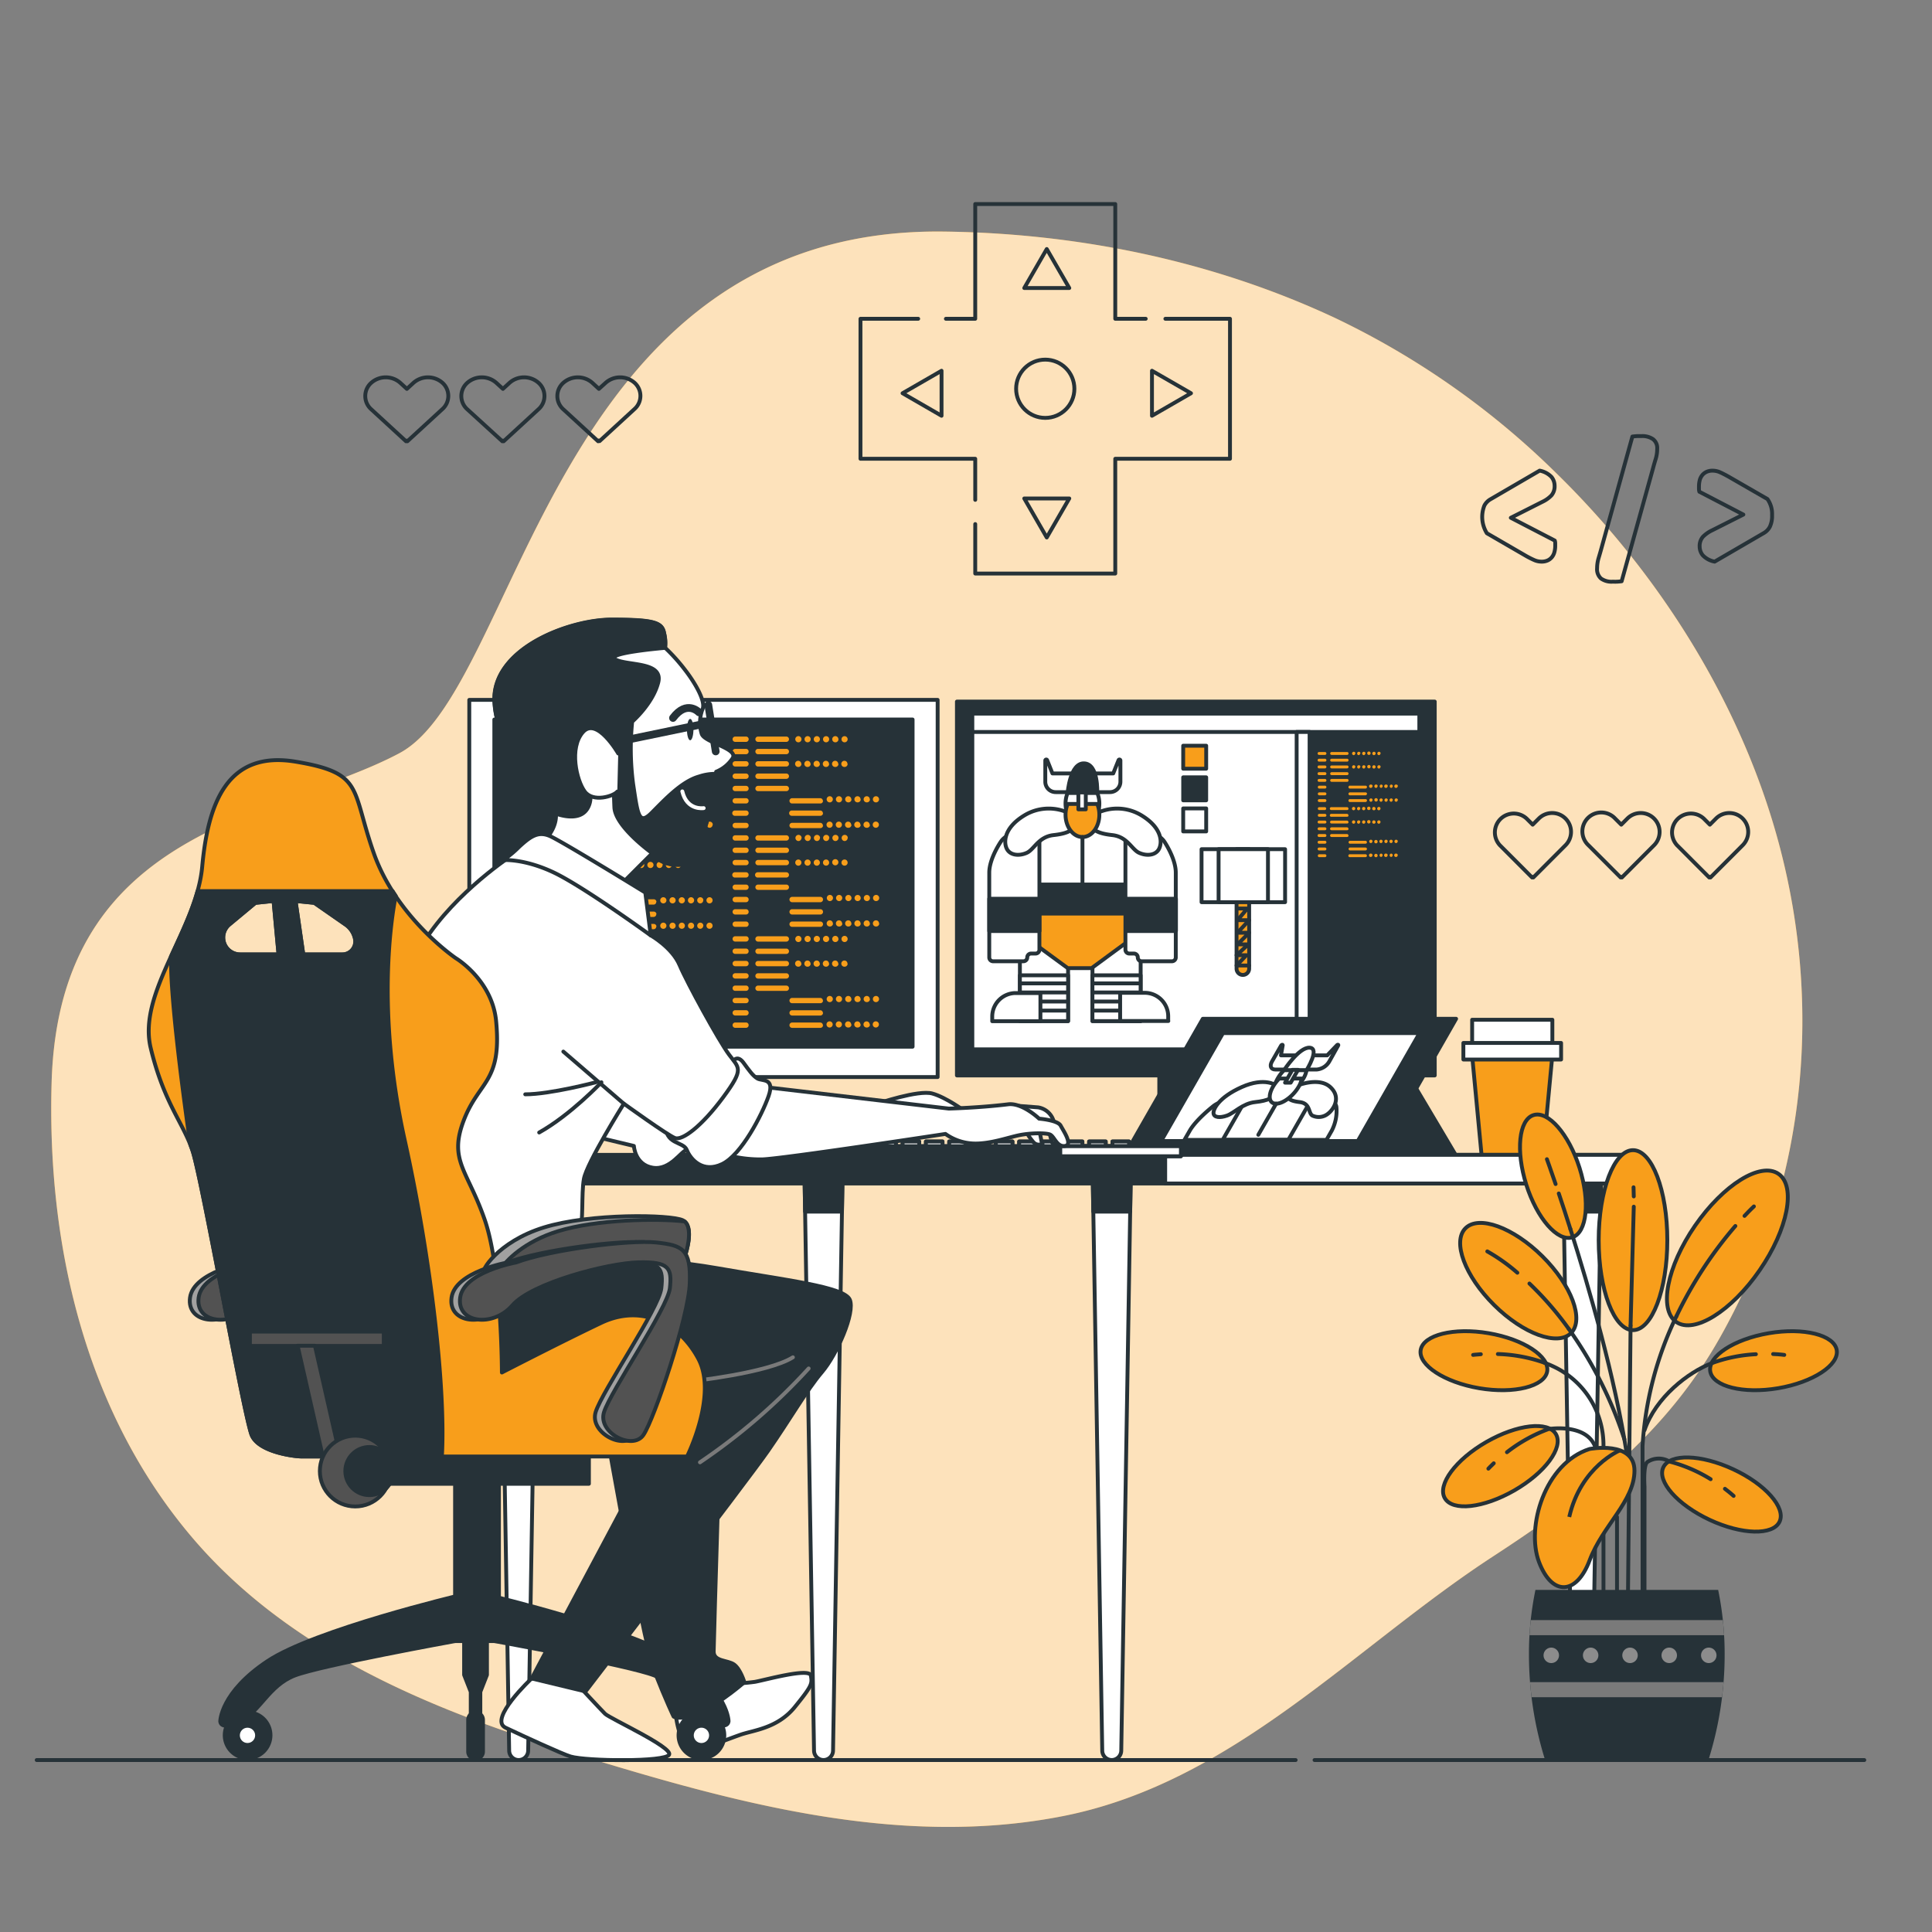 <svg xmlns="http://www.w3.org/2000/svg" viewBox="0 0 500 500"><rect x="0" y="0" width="500" height="500" fill="#808080" stroke="none"/><g id="freepik--background-simple--inject-77"><path d="M402.82,122.51a210.4,210.4,0,0,0-57.34-40.24C313.86,67.48,279,60.36,244.2,59.93c-101.79-1.23-109.54,118.35-140.84,135s-88,18.59-90,85.09c-1.23,41.83,8.54,84.85,36,117.44,25.15,29.85,62.09,45,98.49,56.15,40.88,12.56,84.23,24.87,127.23,16.4,44.13-8.69,75.13-43.63,111.36-67.24,22.82-14.87,43.3-30.52,57.39-54.38,1.68-2.84,3.26-5.76,4.76-8.71,18.86-37.06,22.56-79.82,12.16-119.93C451.43,183.72,430.36,149.45,402.82,122.51Z" style="fill:#F89E1B"></path><path d="M402.82,122.51a210.4,210.4,0,0,0-57.34-40.24C313.86,67.48,279,60.36,244.2,59.93c-101.79-1.23-109.54,118.35-140.84,135s-88,18.59-90,85.09c-1.23,41.83,8.54,84.85,36,117.44,25.15,29.85,62.09,45,98.49,56.15,40.88,12.56,84.23,24.87,127.23,16.4,44.13-8.69,75.13-43.63,111.36-67.24,22.82-14.87,43.3-30.52,57.39-54.38,1.68-2.84,3.26-5.76,4.76-8.71,18.86-37.06,22.56-79.82,12.16-119.93C451.43,183.72,430.36,149.45,402.82,122.51Z" style="fill:#fff;opacity:0.7"></path></g><g id="freepik--Symbol--inject-77"><path d="M402.38,139.9a2.45,2.45,0,0,1,.11.65q0,.38,0,.69a6.09,6.09,0,0,1-.19,1.57,3.48,3.48,0,0,1-.6,1.29,3.08,3.08,0,0,1-1.08.9,3.67,3.67,0,0,1-1.68.35,4.69,4.69,0,0,1-1.92-.42,23,23,0,0,1-2.33-1.2L384.8,138a8,8,0,0,1-.65-7.15,4,4,0,0,1,1.62-1.66l12.69-7.39a5.71,5.71,0,0,1,3.07,1.64,3.62,3.62,0,0,1,.8,2.24,3.65,3.65,0,0,1-.8,2.51,7.88,7.88,0,0,1-2.38,1.69L391,134Z" style="fill:none;stroke:#263238;stroke-linecap:round;stroke-linejoin:round"></path><path d="M419.68,150.43c-.43.06-.84.09-1.24.11s-.77,0-1.11,0a4.66,4.66,0,0,1-3-.83,3.21,3.21,0,0,1-1-2.67,9.24,9.24,0,0,1,.36-2.52c.25-.84.47-1.59.65-2.24l8.12-29.3c.46-.06.89-.1,1.3-.12l1.1,0a4.85,4.85,0,0,1,2.93.79,2.88,2.88,0,0,1,1.09,2.53,8.76,8.76,0,0,1-.37,2.54q-.37,1.2-.69,2.4Z" style="fill:none;stroke:#263238;stroke-linecap:round;stroke-linejoin:round"></path><path d="M439.8,127.26a2.45,2.45,0,0,1-.11-.65c0-.24,0-.47,0-.69a6.62,6.62,0,0,1,.18-1.57,3.48,3.48,0,0,1,.6-1.29,3.12,3.12,0,0,1,1.09-.9,3.61,3.61,0,0,1,1.68-.35,4.64,4.64,0,0,1,1.91.42c.63.28,1.41.68,2.33,1.2l9.93,5.72a6.66,6.66,0,0,1,1.2,4.15,6.54,6.54,0,0,1-.56,3,4,4,0,0,1-1.61,1.67l-12.69,7.38a5.67,5.67,0,0,1-3.07-1.64,3.57,3.57,0,0,1-.81-2.24,3.62,3.62,0,0,1,.81-2.51,8.13,8.13,0,0,1,2.37-1.69l8.13-4.1Z" style="fill:none;stroke:#263238;stroke-linecap:round;stroke-linejoin:round"></path></g><g id="freepik--Controls--inject-77"><polyline points="252.39 135.63 252.39 148.43 288.63 148.43 288.63 118.73 318.32 118.73 318.32 82.5 301.6 82.5" style="fill:none;stroke:#263238;stroke-linecap:round;stroke-linejoin:round"></polyline><polyline points="237.63 82.5 222.69 82.5 222.69 118.73 252.39 118.73 252.39 129.36" style="fill:none;stroke:#263238;stroke-linecap:round;stroke-linejoin:round"></polyline><polyline points="296.51 82.5 288.63 82.5 288.63 52.8 252.39 52.8 252.39 82.5 244.8 82.5" style="fill:none;stroke:#263238;stroke-linecap:round;stroke-linejoin:round"></polyline><circle cx="270.51" cy="100.61" r="7.54" style="fill:none;stroke:#263238;stroke-linecap:round;stroke-linejoin:round"></circle><polygon points="270.9 64.45 265.08 74.54 276.73 74.54 270.9 64.45" style="fill:none;stroke:#263238;stroke-linecap:round;stroke-linejoin:round"></polygon><polygon points="270.9 139.1 276.73 129 265.08 129 270.9 139.1" style="fill:none;stroke:#263238;stroke-linecap:round;stroke-linejoin:round"></polygon><polygon points="233.58 101.77 243.67 107.6 243.67 95.95 233.58 101.77" style="fill:none;stroke:#263238;stroke-linecap:round;stroke-linejoin:round"></polygon><polygon points="308.23 101.77 298.13 95.95 298.13 107.6 308.23 101.77" style="fill:none;stroke:#263238;stroke-linecap:round;stroke-linejoin:round"></polygon></g><g id="freepik--Hearts--inject-77"><path d="M405.15,211.84a4.88,4.88,0,0,0-6.91,0l-1.58,1.58-1.58-1.58a4.89,4.89,0,0,0-6.91,6.91l8.33,8.34.16-.16.16.16,8.33-8.34A4.88,4.88,0,0,0,405.15,211.84Z" style="fill:none;stroke:#263238;stroke-linecap:round;stroke-linejoin:round"></path><path d="M428.07,211.84a4.88,4.88,0,0,0-6.91,0l-1.58,1.58L418,211.84a4.89,4.89,0,1,0-6.91,6.91l8.33,8.34.16-.16.16.16,8.33-8.34A4.88,4.88,0,0,0,428.07,211.84Z" style="fill:none;stroke:#263238;stroke-linecap:round;stroke-linejoin:round"></path><path d="M451,211.84a4.88,4.88,0,0,0-6.91,0l-1.58,1.58-1.58-1.58a4.89,4.89,0,0,0-6.91,6.91l8.33,8.34.16-.16.16.16,8.33-8.34A4.88,4.88,0,0,0,451,211.84Z" style="fill:none;stroke:#263238;stroke-linecap:round;stroke-linejoin:round"></path><path d="M114.51,99.07a5.67,5.67,0,0,0-7.5,0l-1.71,1.57-1.72-1.57a5.67,5.67,0,0,0-7.5,0,4.57,4.57,0,0,0,0,6.86l9,8.27.18-.16.17.16,9-8.27A4.57,4.57,0,0,0,114.51,99.07Z" style="fill:none;stroke:#263238;stroke-linecap:round;stroke-linejoin:round"></path><path d="M139.37,99.07a5.67,5.67,0,0,0-7.5,0l-1.71,1.57-1.72-1.57a5.67,5.67,0,0,0-7.5,0,4.57,4.57,0,0,0,0,6.86L130,114.2l.17-.16.17.16,9-8.27A4.57,4.57,0,0,0,139.37,99.07Z" style="fill:none;stroke:#263238;stroke-linecap:round;stroke-linejoin:round"></path><path d="M164.23,99.07a5.66,5.66,0,0,0-7.49,0L155,100.64l-1.71-1.57a5.67,5.67,0,0,0-7.5,0,4.57,4.57,0,0,0,0,6.86l9,8.27L155,114l.17.16,9-8.27A4.55,4.55,0,0,0,164.23,99.07Z" style="fill:none;stroke:#263238;stroke-linecap:round;stroke-linejoin:round"></path></g><g id="freepik--Drink--inject-77"><rect x="380.99" y="263.91" width="20.76" height="7.28" style="fill:#fff;stroke:#263238;stroke-linecap:round;stroke-linejoin:round"></rect><polygon points="401.93 271.19 380.8 271.19 383.44 299.05 399.29 299.05 401.93 271.19" style="fill:#F89E1B;stroke:#263238;stroke-linecap:round;stroke-linejoin:round"></polygon><rect x="378.72" y="269.91" width="25.29" height="4.29" style="fill:#fff;stroke:#263238;stroke-linecap:round;stroke-linejoin:round"></rect></g><g id="freepik--Desk--inject-77"><rect x="247.65" y="181.57" width="123.66" height="96.75" style="fill:#263238;stroke:#263238;stroke-linecap:round;stroke-linejoin:round"></rect><rect x="251.64" y="184.69" width="115.68" height="86.88" style="fill:#fff;stroke:#263238;stroke-linecap:round;stroke-linejoin:round"></rect><rect x="336.87" y="184.69" width="30.45" height="86.88" style="fill:#263238;stroke:#263238;stroke-linecap:round;stroke-linejoin:round"></rect><rect x="251.64" y="184.69" width="115.68" height="4.75" style="fill:#fff;stroke:#263238;stroke-linecap:round;stroke-linejoin:round"></rect><rect x="263.95" y="239.19" width="12.47" height="25.07" style="fill:#fff;stroke:#263238;stroke-linecap:round;stroke-linejoin:round"></rect><rect x="263.95" y="252.4" width="12.47" height="11.86" style="fill:#fff;stroke:#263238;stroke-linecap:round;stroke-linejoin:round"></rect><line x1="264.2" y1="254.5" x2="276.3" y2="254.5" style="fill:#fff;stroke:#263238;stroke-linecap:round;stroke-linejoin:round"></line><line x1="264.2" y1="256.85" x2="276.3" y2="256.85" style="fill:#fff;stroke:#263238;stroke-linecap:round;stroke-linejoin:round"></line><line x1="264.2" y1="259.19" x2="276.3" y2="259.19" style="fill:#fff;stroke:#263238;stroke-linecap:round;stroke-linejoin:round"></line><line x1="264.2" y1="261.54" x2="276.3" y2="261.54" style="fill:#fff;stroke:#263238;stroke-linecap:round;stroke-linejoin:round"></line><path d="M262.87,257h6.39a0,0,0,0,1,0,0v7.29a0,0,0,0,1,0,0H256.79a0,0,0,0,1,0,0v-1.2A6.08,6.08,0,0,1,262.87,257Z" style="fill:#fff;stroke:#263238;stroke-linecap:round;stroke-linejoin:round"></path><rect x="282.72" y="239.19" width="12.47" height="25.07" transform="translate(577.92 503.44) rotate(180)" style="fill:#fff;stroke:#263238;stroke-linecap:round;stroke-linejoin:round"></rect><rect x="282.72" y="252.4" width="12.47" height="11.86" style="fill:#fff;stroke:#263238;stroke-linecap:round;stroke-linejoin:round"></rect><line x1="294.95" y1="254.5" x2="282.85" y2="254.5" style="fill:#fff;stroke:#263238;stroke-linecap:round;stroke-linejoin:round"></line><line x1="294.95" y1="256.85" x2="282.85" y2="256.85" style="fill:#fff;stroke:#263238;stroke-linecap:round;stroke-linejoin:round"></line><line x1="294.95" y1="259.19" x2="282.85" y2="259.19" style="fill:#fff;stroke:#263238;stroke-linecap:round;stroke-linejoin:round"></line><line x1="294.95" y1="261.54" x2="282.85" y2="261.54" style="fill:#fff;stroke:#263238;stroke-linecap:round;stroke-linejoin:round"></line><path d="M289.89,257h12.47a0,0,0,0,1,0,0v7.29a0,0,0,0,1,0,0H296a6.08,6.08,0,0,1-6.08-6.08V257A0,0,0,0,1,289.89,257Z" transform="translate(592.25 521.23) rotate(180)" style="fill:#fff;stroke:#263238;stroke-linecap:round;stroke-linejoin:round"></path><polygon points="264.08 235.98 264.08 241.57 276.33 250.55 282.51 250.55 294.18 241.96 294.18 235.98 264.08 235.98" style="fill:#F89E1B;stroke:#263238;stroke-linecap:round;stroke-linejoin:round"></polygon><rect x="264.08" y="213.69" width="30.01" height="22.29" style="fill:#fff;stroke:#263238;stroke-linecap:round;stroke-linejoin:round"></rect><rect x="264.56" y="228.91" width="29.62" height="7.53" style="fill:#263238;stroke:#263238;stroke-linecap:round;stroke-linejoin:round"></rect><path d="M259.07,217.74s-3.05,4.38-3.05,8.09v21.95a1,1,0,0,0,1,1h7.83a1,1,0,0,0,1-1h0a1,1,0,0,1,1-1H268a1,1,0,0,0,1-1V217.61S262.12,213.49,259.07,217.74Z" style="fill:#fff;stroke:#263238;stroke-linecap:round;stroke-linejoin:round"></path><rect x="256.02" y="232.59" width="13" height="8.36" style="fill:#263238;stroke:#263238;stroke-linecap:round;stroke-linejoin:round"></rect><path d="M301.29,217.74s3,4.38,3,8.09v21.95a1,1,0,0,1-1,1h-7.83a1,1,0,0,1-1-1h0a1,1,0,0,0-1-1h-1.2a1,1,0,0,1-1-1V217.61S298.23,213.49,301.29,217.74Z" style="fill:#fff;stroke:#263238;stroke-linecap:round;stroke-linejoin:round"></path><rect x="291.34" y="232.59" width="13" height="8.36" style="fill:#263238;stroke:#263238;stroke-linecap:round;stroke-linejoin:round"></rect><path d="M276.63,210.43a12.15,12.15,0,0,0-11.42.53c-5.87,3.52-5.44,7.58-4.48,9s3.09,1.6,5,.75,3-4.16,6.94-4.59,6-1.49,5.55-4.05S276.63,210.43,276.63,210.43Z" style="fill:#fff;stroke:#263238;stroke-linecap:round;stroke-linejoin:round"></path><path d="M283.9,210.43a12.15,12.15,0,0,1,11.42.53c5.87,3.52,5.44,7.58,4.48,9s-3.09,1.6-5,.75-3-4.16-6.94-4.59-6-1.49-5.55-4.05S283.9,210.43,283.9,210.43Z" style="fill:#fff;stroke:#263238;stroke-linecap:round;stroke-linejoin:round"></path><path d="M282.71,200.16h5.39l1.38-3.44a.25.25,0,0,1,.48.09v5.49a2.7,2.7,0,0,1-2.7,2.7h-4.55Z" style="fill:#fff;stroke:#263238;stroke-linecap:round;stroke-linejoin:round"></path><path d="M277.76,200.16h-5.39L271,196.72a.25.25,0,0,0-.48.09v5.49a2.69,2.69,0,0,0,2.69,2.7h4.56Z" style="fill:#fff;stroke:#263238;stroke-linecap:round;stroke-linejoin:round"></path><path d="M276.31,205.18a7.19,7.19,0,0,0-.55,2.79c0,3.19,2,5.77,4.38,5.77s4.37-2.58,4.37-5.77a7.19,7.19,0,0,0-.55-2.79Z" style="fill:#fff;stroke:#263238;stroke-linecap:round;stroke-linejoin:round"></path><path d="M276.31,205.18s.58-7.81,4.3-7.62,3.35,7.62,3.35,7.62Z" style="fill:#263238;stroke:#263238;stroke-linecap:round;stroke-linejoin:round"></path><path d="M276.31,208.06a7.19,7.19,0,0,0-.55,2.79c0,3.19,2,5.77,4.38,5.77s4.37-2.58,4.37-5.77a7.19,7.19,0,0,0-.55-2.79Z" style="fill:#F89E1B;stroke:#263238;stroke-linecap:round;stroke-linejoin:round"></path><rect x="279.08" y="205.09" width="1.92" height="4.37" style="fill:#fff;stroke:#263238;stroke-linecap:round;stroke-linejoin:round"></rect><line x1="280.14" y1="216.62" x2="280.14" y2="228.74" style="fill:#fff;stroke:#263238;stroke-linecap:round;stroke-linejoin:round"></line><rect x="335.57" y="189.43" width="3.35" height="81.81" style="fill:#fff;stroke:#263238;stroke-linecap:round;stroke-linejoin:round"></rect><rect x="306.21" y="192.99" width="5.95" height="5.95" style="fill:#F89E1B;stroke:#263238;stroke-linecap:round;stroke-linejoin:round"></rect><rect x="306.21" y="201.17" width="5.95" height="5.95" style="fill:#263238;stroke:#263238;stroke-linecap:round;stroke-linejoin:round"></rect><rect x="306.21" y="209.22" width="5.95" height="5.95" style="fill:#fff;stroke:#263238;stroke-linecap:round;stroke-linejoin:round"></rect><path d="M342.9,195.37h-1.53A.37.37,0,0,1,341,195a.38.38,0,0,1,.37-.38h1.53a.37.37,0,0,1,.37.38A.36.36,0,0,1,342.9,195.37Zm.37,1.37a.37.37,0,0,0-.37-.38h-1.53a.38.38,0,0,0-.37.38.37.37,0,0,0,.37.37h1.53A.36.36,0,0,0,343.27,196.74Zm0,1.74a.37.37,0,0,0-.37-.38h-1.53a.38.38,0,0,0,0,.76h1.53A.37.37,0,0,0,343.27,198.48Zm0,1.74a.37.37,0,0,0-.37-.38h-1.53a.38.38,0,0,0,0,.76h1.53A.37.37,0,0,0,343.27,200.22Zm0,1.74a.36.36,0,0,0-.37-.37h-1.53a.37.37,0,0,0-.37.37.38.38,0,0,0,.37.38h1.53A.37.37,0,0,0,343.27,202Zm0,1.74a.37.37,0,0,0-.37-.37h-1.53a.38.38,0,0,0,0,.75h1.53A.37.37,0,0,0,343.27,203.7Zm0,1.74a.37.37,0,0,0-.37-.37h-1.53a.38.38,0,0,0,0,.75h1.53A.37.37,0,0,0,343.27,205.44Zm0,1.75a.37.37,0,0,0-.37-.38h-1.53a.38.38,0,0,0,0,.75h1.53A.37.37,0,0,0,343.27,207.19ZM349,195a.37.37,0,0,0-.37-.38h-4a.38.38,0,0,0-.38.38.37.37,0,0,0,.38.37h4A.36.36,0,0,0,349,195Zm0,1.74a.37.37,0,0,0-.37-.38h-4a.38.38,0,0,0-.38.38.37.37,0,0,0,.38.37h4A.36.36,0,0,0,349,196.74Zm0,1.74a.37.37,0,0,0-.37-.38h-4a.38.38,0,0,0,0,.76h4A.37.37,0,0,0,349,198.48Zm0,1.74a.37.37,0,0,0-.37-.38h-4a.38.38,0,0,0,0,.76h4A.37.37,0,0,0,349,200.22Zm0,1.74a.36.36,0,0,0-.37-.37h-4a.37.37,0,0,0-.38.37.38.38,0,0,0,.38.38h4A.37.37,0,0,0,349,202Zm4.79,1.74a.38.38,0,0,0-.37-.37h-4a.38.38,0,1,0,0,.75h4A.38.38,0,0,0,353.76,203.7Zm0,1.74a.38.38,0,0,0-.37-.37h-4a.38.38,0,1,0,0,.75h4A.38.38,0,0,0,353.76,205.44Zm0,1.75a.38.38,0,0,0-.37-.38h-4a.38.38,0,1,0,0,.75h4A.38.38,0,0,0,353.76,207.19Zm-3-12.19a.44.44,0,0,0-.43-.44.44.44,0,0,0-.44.44.44.44,0,0,0,.44.43A.43.43,0,0,0,350.73,195Zm1.31,0a.44.44,0,0,0-.44-.44.44.44,0,0,0-.43.44.43.43,0,0,0,.43.43A.44.44,0,0,0,352,195Zm1.3,0a.44.44,0,0,0-.43-.44.44.44,0,0,0-.44.44.44.44,0,0,0,.44.43A.43.43,0,0,0,353.34,195Zm1.31,0a.44.44,0,1,0-.87,0,.44.44,0,0,0,.87,0Zm1.31,0a.44.44,0,0,0-.44-.44.44.44,0,0,0-.43.44.43.43,0,0,0,.43.43A.44.44,0,0,0,356,195Zm1.3,0a.44.44,0,0,0-.43-.44.44.44,0,0,0-.44.44.44.44,0,0,0,.44.43A.43.43,0,0,0,357.26,195Zm-6.53,3.48a.44.44,0,0,0-.43-.44.44.44,0,0,0-.44.44.44.44,0,0,0,.44.43A.43.43,0,0,0,350.73,198.48Zm1.31,0a.44.44,0,0,0-.44-.44.44.44,0,0,0-.43.44.43.43,0,0,0,.43.43A.44.44,0,0,0,352,198.48Zm1.3,0a.44.44,0,0,0-.43-.44.44.44,0,0,0-.44.44.44.44,0,0,0,.44.43A.43.43,0,0,0,353.34,198.48Zm1.31,0a.44.44,0,1,0-.87,0,.44.44,0,0,0,.87,0Zm1.31,0a.44.44,0,0,0-.44-.44.44.44,0,0,0-.43.44.43.43,0,0,0,.43.43A.44.44,0,0,0,356,198.48Zm1.3,0a.44.44,0,0,0-.43-.44.44.44,0,0,0-.44.44.44.44,0,0,0,.44.43A.43.43,0,0,0,357.26,198.48Zm-2.07,5a.43.43,0,0,0-.43-.44.44.44,0,1,0,0,.87A.43.43,0,0,0,355.19,203.49Zm1.31,0a.44.44,0,1,0-.43.43A.43.43,0,0,0,356.5,203.49Zm1.31,0a.44.44,0,0,0-.44-.44.44.44,0,0,0,0,.87A.44.44,0,0,0,357.81,203.49Zm1.3,0a.43.43,0,0,0-.43-.44.44.44,0,1,0,0,.87A.43.43,0,0,0,359.11,203.49Zm1.31,0a.44.44,0,0,0-.44-.44.44.44,0,0,0,0,.87A.44.44,0,0,0,360.42,203.49Zm1.3,0a.43.43,0,0,0-.43-.44.44.44,0,1,0,0,.87A.43.43,0,0,0,361.72,203.49Zm-6.53,3.59a.44.44,0,0,0-.43-.44.44.44,0,0,0-.44.44.44.44,0,0,0,.44.43A.43.43,0,0,0,355.19,207.08Zm1.31,0a.44.44,0,1,0-.87,0,.44.44,0,0,0,.87,0Zm1.31,0a.44.44,0,0,0-.44-.44.44.44,0,0,0-.43.44.43.43,0,0,0,.43.43A.44.44,0,0,0,357.81,207.08Zm1.3,0a.44.44,0,0,0-.43-.44.44.44,0,0,0-.44.44.44.44,0,0,0,.44.43A.43.43,0,0,0,359.11,207.08Zm1.31,0a.44.44,0,0,0-.44-.44.44.44,0,0,0-.43.44.43.43,0,0,0,.43.43A.44.44,0,0,0,360.42,207.08Zm1.3,0a.44.44,0,0,0-.43-.44.44.44,0,0,0-.44.44.44.44,0,0,0,.44.43A.43.43,0,0,0,361.72,207.08Z" style="fill:#F89E1B"></path><path d="M342.9,209.64h-1.53a.38.38,0,0,1,0-.75h1.53a.38.38,0,0,1,0,.75Zm.37,1.37a.37.37,0,0,0-.37-.38h-1.53a.38.38,0,0,0,0,.75h1.53A.37.37,0,0,0,343.27,211Zm0,1.74a.37.37,0,0,0-.37-.38h-1.53a.38.38,0,0,0-.37.38.37.37,0,0,0,.37.37h1.53A.36.36,0,0,0,343.27,212.75Zm0,1.74a.37.37,0,0,0-.37-.38h-1.53a.38.38,0,0,0-.37.38.37.37,0,0,0,.37.37h1.53A.36.36,0,0,0,343.27,214.49Zm0,1.74a.37.37,0,0,0-.37-.38h-1.53a.38.38,0,0,0,0,.76h1.53A.37.37,0,0,0,343.27,216.23Zm0,1.74a.36.36,0,0,0-.37-.37h-1.53a.37.37,0,0,0-.37.37.38.38,0,0,0,.37.38h1.53A.37.37,0,0,0,343.27,218Zm0,1.74a.36.36,0,0,0-.37-.37h-1.53a.37.37,0,0,0-.37.37.38.38,0,0,0,.37.38h1.53A.37.37,0,0,0,343.27,219.71Zm0,1.74a.37.37,0,0,0-.37-.37h-1.53a.38.38,0,0,0,0,.75h1.53A.37.37,0,0,0,343.27,221.45Zm5.7-12.18a.37.37,0,0,0-.37-.38h-4a.38.38,0,1,0,0,.75h4A.37.37,0,0,0,349,209.27Zm0,1.74a.37.37,0,0,0-.37-.38h-4a.38.38,0,1,0,0,.75h4A.37.37,0,0,0,349,211Zm0,1.74a.37.37,0,0,0-.37-.38h-4a.38.38,0,0,0-.38.38.37.37,0,0,0,.38.37h4A.36.36,0,0,0,349,212.75Zm0,1.74a.37.37,0,0,0-.37-.38h-4a.38.38,0,0,0-.38.38.37.37,0,0,0,.38.37h4A.36.36,0,0,0,349,214.49Zm0,1.74a.37.37,0,0,0-.37-.38h-4a.38.38,0,0,0,0,.76h4A.37.37,0,0,0,349,216.23Zm4.79,1.74a.37.37,0,0,0-.37-.37h-4a.37.37,0,0,0-.38.37.38.38,0,0,0,.38.38h4A.38.38,0,0,0,353.76,218Zm0,1.74a.37.37,0,0,0-.37-.37h-4a.37.37,0,0,0-.38.37.38.38,0,0,0,.38.38h4A.38.38,0,0,0,353.76,219.71Zm0,1.74a.38.38,0,0,0-.37-.37h-4a.38.38,0,1,0,0,.75h4A.38.38,0,0,0,353.76,221.45Zm-3-12.18a.44.44,0,0,0-.43-.44.44.44,0,0,0-.44.44.44.44,0,0,0,.44.43A.43.43,0,0,0,350.73,209.27Zm1.31,0a.44.44,0,0,0-.44-.44.44.44,0,0,0-.43.44.43.43,0,0,0,.43.43A.44.44,0,0,0,352,209.27Zm1.3,0a.44.44,0,0,0-.43-.44.44.44,0,0,0-.44.44.44.44,0,0,0,.44.43A.43.43,0,0,0,353.34,209.27Zm1.31,0a.44.44,0,1,0-.87,0,.44.44,0,0,0,.87,0Zm1.31,0a.44.44,0,0,0-.44-.44.44.44,0,0,0-.43.44.43.43,0,0,0,.43.43A.44.44,0,0,0,356,209.27Zm1.3,0a.44.44,0,0,0-.43-.44.44.44,0,0,0-.44.44.44.44,0,0,0,.44.43A.43.43,0,0,0,357.26,209.27Zm-6.53,3.48a.44.44,0,0,0-.43-.44.44.44,0,0,0-.44.44.44.44,0,0,0,.44.43A.43.43,0,0,0,350.73,212.75Zm1.31,0a.44.44,0,0,0-.44-.44.44.44,0,0,0-.43.44.43.43,0,0,0,.43.43A.44.44,0,0,0,352,212.75Zm1.3,0a.44.44,0,0,0-.43-.44.44.44,0,0,0-.44.44.44.44,0,0,0,.44.43A.43.43,0,0,0,353.34,212.75Zm1.31,0a.44.44,0,1,0-.87,0,.44.44,0,0,0,.87,0Zm1.31,0a.44.44,0,0,0-.44-.44.44.44,0,0,0-.43.44.43.43,0,0,0,.43.43A.44.44,0,0,0,356,212.75Zm1.3,0a.44.44,0,0,0-.43-.44.44.44,0,0,0-.44.44.44.44,0,0,0,.44.43A.43.43,0,0,0,357.26,212.75Zm-2.07,5a.43.43,0,0,0-.43-.43.44.44,0,0,0-.44.43.44.44,0,0,0,.44.44A.44.44,0,0,0,355.19,217.75Zm1.31,0a.44.44,0,0,0-.87,0,.44.44,0,1,0,.87,0Zm1.31,0a.44.44,0,0,0-.44-.43.43.43,0,0,0-.43.43.44.44,0,0,0,.43.44A.44.44,0,0,0,357.81,217.75Zm1.3,0a.43.43,0,0,0-.43-.43.44.44,0,0,0-.44.43.44.44,0,0,0,.44.44A.44.44,0,0,0,359.11,217.75Zm1.31,0a.44.44,0,0,0-.44-.43.43.43,0,0,0-.43.43.44.44,0,0,0,.43.44A.44.44,0,0,0,360.42,217.75Zm1.3,0a.43.43,0,0,0-.43-.43.44.44,0,0,0-.44.43.44.44,0,0,0,.44.44A.44.44,0,0,0,361.72,217.75Zm-6.53,3.59a.43.43,0,0,0-.43-.43.44.44,0,1,0,0,.87A.43.43,0,0,0,355.19,221.34Zm1.31,0a.44.44,0,0,0-.87,0,.44.44,0,1,0,.87,0Zm1.31,0a.44.44,0,0,0-.44-.43.44.44,0,0,0,0,.87A.44.44,0,0,0,357.81,221.34Zm1.3,0a.43.43,0,0,0-.43-.43.44.44,0,1,0,0,.87A.43.43,0,0,0,359.11,221.34Zm1.31,0a.44.44,0,0,0-.44-.43.44.44,0,0,0,0,.87A.44.44,0,0,0,360.42,221.34Zm1.3,0a.43.43,0,0,0-.43-.43.44.44,0,1,0,0,.87A.43.43,0,0,0,361.72,221.34Z" style="fill:#F89E1B"></path><rect x="310.96" y="219.77" width="21.62" height="13.71" style="fill:#fff;stroke:#263238;stroke-linecap:round;stroke-linejoin:round"></rect><path d="M321.65,252.31h0a1.63,1.63,0,0,1-1.63-1.63V219.77h3.26v30.91A1.63,1.63,0,0,1,321.65,252.31Z" style="fill:#F89E1B;stroke:#263238;stroke-linecap:round;stroke-linejoin:round"></path><polyline points="320.26 235.12 322.81 235.12 320.26 238.14 323.28 238.14 320.26 241.39 323.28 241.39 320.26 244.41 323.05 244.41 320.02 247.2 322.58 247.2 320.02 249.87 323.28 249.87" style="fill:none;stroke:#263238;stroke-linecap:round;stroke-linejoin:round"></polyline><rect x="315.37" y="219.77" width="12.78" height="13.71" style="fill:#fff;stroke:#263238;stroke-linecap:round;stroke-linejoin:round"></rect><rect x="300.02" y="274.59" width="12.56" height="25.69" style="fill:#263238;stroke:#263238;stroke-linecap:round;stroke-linejoin:round"></rect><polygon points="365.79 280.48 376.62 298.72 352.96 298.72 365.79 280.48" style="fill:#263238;stroke:#263238;stroke-linecap:round;stroke-linejoin:round"></polygon><polygon points="376.84 263.66 311.29 263.66 290.89 299.29 356.45 299.29 376.84 263.66" style="fill:#263238;stroke:#263238;stroke-linecap:round;stroke-linejoin:round"></polygon><polygon points="367.38 267.37 316.51 267.37 300.51 295.3 351.39 295.3 367.38 267.37" style="fill:#fff;stroke:#263238;stroke-linecap:round;stroke-linejoin:round"></polygon><polygon points="335.5 295.01 342.14 283.41 319.32 283.41 312.68 295.01 335.5 295.01" style="fill:#fff;stroke:#263238;stroke-linecap:round;stroke-linejoin:round"></polygon><polygon points="335.57 295.01 335.59 294.98 313.06 294.98 313.04 295.01 335.57 295.01" style="fill:#fff;stroke:#263238;stroke-linecap:round;stroke-linejoin:round"></polygon><path d="M316.43,295l4.94-8.63a5.88,5.88,0,0,0-7.62.1s-4.23,3.33-5.85,6.16L306.54,295Z" style="fill:#fff;stroke:#263238;stroke-linecap:round;stroke-linejoin:round"></path><path d="M343.29,295l1.36-2.37a11.12,11.12,0,0,0,1.21-6.16c-.48-3.22-7.51-.1-7.51-.1L333.41,295Z" style="fill:#fff;stroke:#263238;stroke-linecap:round;stroke-linejoin:round"></path><path d="M330.28,280.92s-2.91-2.27-8.91.41-7.44,5.76-7.31,6.82,1.66,1.21,3.49.56,4.08-3.16,7.27-3.49,5.2-1.13,6-3.08S330.28,280.92,330.28,280.92Z" style="fill:#fff;stroke:#263238;stroke-linecap:round;stroke-linejoin:round"></path><path d="M335.82,280.92s5.52-2.27,8.45.41.84,5.76-.49,6.82a3.81,3.81,0,0,1-4.14.56c-1.09-.65-.46-3.16-3.28-3.49s-3.89-1.13-2.46-3.08S335.82,280.92,335.82,280.92Z" style="fill:#fff;stroke:#263238;stroke-linecap:round;stroke-linejoin:round"></path><path d="M339.38,273.12h4.1L346,270.5c.19-.2.44-.14.32.07L344,274.74a4.19,4.19,0,0,1-3.22,2.05h-3.47Z" style="fill:#fff;stroke:#263238;stroke-linecap:round;stroke-linejoin:round"></path><path d="M335.62,273.12h-4.11l.46-2.62c0-.2-.29-.14-.41.07l-2.39,4.17c-.65,1.14-.26,2.05.88,2.05h3.46Z" style="fill:#fff;stroke:#263238;stroke-linecap:round;stroke-linejoin:round"></path><path d="M332.33,276.94a9.89,9.89,0,0,0-1.63,2.12c-1.39,2.42-1,4.38.81,4.38s4.45-2,5.84-4.38a6.46,6.46,0,0,0,.8-2.12Z" style="fill:#fff;stroke:#263238;stroke-linecap:round;stroke-linejoin:round"></path><path d="M332.33,276.94s3.84-5.95,6.59-5.8-.77,5.8-.77,5.8Z" style="fill:#fff;stroke:#263238;stroke-linecap:round;stroke-linejoin:round"></path><path d="M331.07,279.13a10.5,10.5,0,0,0-1.63,2.12c-1.38,2.42-1,4.38.82,4.38s4.45-2,5.83-4.38a6.16,6.16,0,0,0,.8-2.12Z" style="fill:#fff;stroke:#263238;stroke-linecap:round;stroke-linejoin:round"></path><polygon points="334.03 280.19 332.57 280.19 334.47 276.87 335.94 276.87 334.03 280.19" style="fill:#fff;stroke:#263238;stroke-linecap:round;stroke-linejoin:round"></polygon><path d="M330.26,285.63q-2.31,4-4.61,8.06" style="fill:#fff;stroke:#263238;stroke-linecap:round;stroke-linejoin:round"></path><rect x="175.52" y="273.93" width="9.61" height="20.25" style="fill:#263238;stroke:#263238;stroke-linecap:round;stroke-linejoin:round"></rect><rect x="121.45" y="181.13" width="121.21" height="97.61" style="fill:#fff;stroke:#263238;stroke-linecap:round;stroke-linejoin:round"></rect><rect x="127.93" y="186.21" width="108.25" height="84.67" style="fill:#263238;stroke:#263238;stroke-linecap:round;stroke-linejoin:round"></rect><path d="M193.07,192h-2.79a.69.69,0,0,1,0-1.38h2.79a.69.69,0,0,1,0,1.38Zm.68,2.5a.68.68,0,0,0-.68-.69h-2.79a.69.69,0,0,0,0,1.38h2.79A.68.68,0,0,0,193.75,194.53Zm0,3.19a.68.68,0,0,0-.68-.69h-2.79a.69.69,0,0,0,0,1.38h2.79A.68.68,0,0,0,193.75,197.72Zm0,3.19a.68.68,0,0,0-.68-.69h-2.79a.69.69,0,0,0,0,1.38h2.79A.68.68,0,0,0,193.75,200.91Zm0,3.19a.68.68,0,0,0-.68-.69h-2.79a.69.69,0,0,0-.69.69.68.68,0,0,0,.69.68h2.79A.67.67,0,0,0,193.75,204.1Zm0,3.19a.68.68,0,0,0-.68-.69h-2.79a.69.69,0,0,0-.69.69.68.68,0,0,0,.69.68h2.79A.67.67,0,0,0,193.75,207.29Zm0,3.18a.67.67,0,0,0-.68-.68h-2.79a.69.69,0,1,0,0,1.37h2.79A.68.68,0,0,0,193.75,210.47Zm0,3.19a.67.67,0,0,0-.68-.68h-2.79a.68.68,0,0,0-.69.68.69.69,0,0,0,.69.69h2.79A.68.68,0,0,0,193.75,213.66Zm10.44-22.32a.69.69,0,0,0-.69-.69h-7.32a.69.69,0,0,0,0,1.38h7.32A.69.69,0,0,0,204.19,191.34Zm0,3.19a.69.69,0,0,0-.69-.69h-7.32a.69.69,0,0,0,0,1.38h7.32A.69.69,0,0,0,204.19,194.53Zm0,3.19a.69.69,0,0,0-.69-.69h-7.32a.69.69,0,0,0,0,1.38h7.32A.69.69,0,0,0,204.19,197.72Zm0,3.19a.69.69,0,0,0-.69-.69h-7.32a.69.69,0,0,0,0,1.38h7.32A.69.69,0,0,0,204.19,200.91Zm0,3.19a.69.69,0,0,0-.69-.69h-7.32a.69.69,0,0,0-.69.69.68.68,0,0,0,.69.68h7.32A.68.68,0,0,0,204.19,204.1Zm8.77,3.19a.69.69,0,0,0-.69-.69H205a.69.69,0,0,0-.69.69.68.68,0,0,0,.69.68h7.32A.68.68,0,0,0,213,207.29Zm0,3.18a.68.68,0,0,0-.69-.68H205a.69.69,0,1,0,0,1.37h7.32A.69.69,0,0,0,213,210.47Zm0,3.19a.68.68,0,0,0-.69-.68H205a.68.68,0,0,0-.69.68.69.69,0,0,0,.69.69h7.32A.69.69,0,0,0,213,213.66Zm-5.54-22.32a.8.8,0,0,0-1.6,0,.8.8,0,0,0,1.6,0Zm2.39,0a.8.8,0,0,0-1.6,0,.8.8,0,0,0,1.6,0Zm2.39,0a.8.8,0,0,0-1.6,0,.8.8,0,0,0,1.6,0Zm2.39,0a.79.79,0,0,0-.8-.79.79.79,0,0,0-.79.79.79.79,0,0,0,.79.8A.8.8,0,0,0,214.59,191.34Zm2.39,0a.8.8,0,1,0-.8.8A.8.8,0,0,0,217,191.34Zm2.39,0a.79.79,0,0,0-.79-.79.79.79,0,0,0-.8.79.8.8,0,0,0,.8.8A.79.79,0,0,0,219.37,191.34Zm-12,6.38a.8.8,0,1,0-.8.8A.8.8,0,0,0,207.42,197.72Zm2.39,0a.8.8,0,1,0-.8.8A.8.8,0,0,0,209.81,197.72Zm2.39,0a.8.8,0,1,0-.8.8A.8.8,0,0,0,212.2,197.72Zm2.39,0a.8.8,0,0,0-.8-.8.8.8,0,0,0,0,1.6A.8.8,0,0,0,214.59,197.72Zm2.39,0a.8.8,0,1,0-.8.8A.8.8,0,0,0,217,197.72Zm2.39,0a.79.79,0,0,0-.79-.8.8.8,0,0,0,0,1.6A.79.79,0,0,0,219.37,197.72Zm-3.78,9.17a.8.8,0,1,0-1.6,0,.8.8,0,0,0,1.6,0Zm2.39,0a.8.8,0,0,0-1.6,0,.8.8,0,0,0,1.6,0Zm2.39,0a.8.8,0,0,0-.8-.8.79.79,0,0,0-.79.8.79.79,0,0,0,.79.79A.79.79,0,0,0,220.37,206.89Zm2.39,0a.8.8,0,0,0-.8-.8.79.79,0,0,0-.79.8.79.79,0,0,0,.79.79A.79.79,0,0,0,222.76,206.89Zm2.39,0a.79.79,0,0,0-.79-.8.8.8,0,0,0-.8.8.79.79,0,0,0,.8.79A.79.79,0,0,0,225.15,206.89Zm2.4,0a.8.8,0,1,0-1.6,0,.8.8,0,0,0,1.6,0Zm-12,6.57a.8.8,0,0,0-1.6,0,.8.8,0,0,0,1.6,0Zm2.39,0a.8.8,0,0,0-1.6,0,.8.8,0,0,0,1.6,0Zm2.39,0a.79.79,0,0,0-.8-.79.79.79,0,0,0-.79.79.79.79,0,0,0,.79.8A.8.8,0,0,0,220.37,213.46Zm2.39,0a.79.79,0,0,0-.8-.79.79.79,0,0,0-.79.79.79.79,0,0,0,.79.8A.8.8,0,0,0,222.76,213.46Zm2.39,0a.79.79,0,0,0-.79-.79.79.79,0,0,0-.8.79.8.8,0,0,0,.8.8A.79.79,0,0,0,225.15,213.46Zm2.4,0a.8.8,0,0,0-1.6,0,.8.8,0,0,0,1.6,0Z" style="fill:#F89E1B"></path><path d="M193.07,217.55h-2.79a.69.69,0,0,1,0-1.38h2.79a.69.69,0,0,1,0,1.38Zm.68,2.5a.68.68,0,0,0-.68-.69h-2.79a.69.69,0,0,0,0,1.38h2.79A.68.68,0,0,0,193.75,220.05Zm0,3.19a.68.68,0,0,0-.68-.69h-2.79a.69.69,0,0,0-.69.69.68.68,0,0,0,.69.68h2.79A.67.67,0,0,0,193.75,223.24Zm0,3.18a.67.67,0,0,0-.68-.68h-2.79a.69.69,0,1,0,0,1.37h2.79A.68.68,0,0,0,193.75,226.42Zm0,3.19a.67.67,0,0,0-.68-.68h-2.79a.68.68,0,0,0-.69.68.69.69,0,0,0,.69.69h2.79A.68.68,0,0,0,193.75,229.61Zm0,3.19a.68.68,0,0,0-.68-.69h-2.79a.69.69,0,0,0,0,1.38h2.79A.68.68,0,0,0,193.75,232.8Zm0,3.19a.68.68,0,0,0-.68-.69h-2.79a.69.69,0,1,0,0,1.38h2.79A.68.68,0,0,0,193.75,236Zm0,3.19a.68.68,0,0,0-.68-.69h-2.79a.69.69,0,0,0,0,1.38h2.79A.68.68,0,0,0,193.75,239.18Zm10.44-22.32a.69.69,0,0,0-.69-.69h-7.32a.69.69,0,0,0,0,1.38h7.32A.69.69,0,0,0,204.19,216.86Zm0,3.19a.69.69,0,0,0-.69-.69h-7.32a.69.69,0,0,0,0,1.38h7.32A.69.69,0,0,0,204.19,220.05Zm0,3.19a.69.69,0,0,0-.69-.69h-7.32a.69.69,0,0,0-.69.69.68.68,0,0,0,.69.68h7.32A.68.68,0,0,0,204.19,223.24Zm0,3.18a.68.68,0,0,0-.69-.68h-7.32a.69.69,0,1,0,0,1.37h7.32A.69.69,0,0,0,204.19,226.42Zm0,3.19a.68.68,0,0,0-.69-.68h-7.32a.68.68,0,0,0-.69.68.69.69,0,0,0,.69.69h7.32A.69.69,0,0,0,204.19,229.61ZM213,232.8a.69.69,0,0,0-.69-.69H205a.69.69,0,0,0,0,1.38h7.32A.69.69,0,0,0,213,232.8Zm0,3.19a.69.69,0,0,0-.69-.69H205a.69.69,0,0,0,0,1.38h7.32A.69.69,0,0,0,213,236Zm0,3.19a.69.69,0,0,0-.69-.69H205a.69.69,0,0,0,0,1.38h7.32A.69.69,0,0,0,213,239.18Zm-5.54-22.32a.8.8,0,1,0-.8.8A.8.8,0,0,0,207.42,216.86Zm2.39,0a.8.8,0,1,0-.8.8A.8.8,0,0,0,209.81,216.86Zm2.39,0a.8.8,0,1,0-.8.8A.8.8,0,0,0,212.2,216.86Zm2.39,0a.8.8,0,0,0-.8-.8.8.8,0,0,0,0,1.6A.8.8,0,0,0,214.59,216.86Zm2.39,0a.8.8,0,1,0-.8.8A.8.8,0,0,0,217,216.86Zm2.39,0a.79.79,0,0,0-.79-.8.8.8,0,1,0,0,1.6A.79.79,0,0,0,219.37,216.86Zm-12,6.38a.8.8,0,0,0-1.6,0,.8.8,0,0,0,1.6,0Zm2.39,0a.8.8,0,0,0-1.6,0,.8.8,0,0,0,1.6,0Zm2.39,0a.8.8,0,0,0-1.6,0,.8.8,0,0,0,1.6,0Zm2.39,0a.8.8,0,0,0-.8-.8.79.79,0,0,0-.79.8.79.79,0,0,0,.79.79A.79.79,0,0,0,214.59,223.24Zm2.39,0a.8.8,0,1,0-1.59,0,.8.8,0,0,0,1.59,0Zm2.39,0a.79.79,0,0,0-.79-.8.8.8,0,0,0-.8.8.79.79,0,0,0,.8.79A.79.79,0,0,0,219.37,223.24Zm-3.78,9.16a.8.8,0,0,0-1.6,0,.8.8,0,0,0,1.6,0Zm2.39,0a.8.8,0,0,0-1.6,0,.8.8,0,0,0,1.6,0Zm2.39,0a.79.79,0,0,0-.8-.79.79.79,0,0,0-.79.79.79.79,0,0,0,.79.8A.8.8,0,0,0,220.37,232.4Zm2.39,0a.79.79,0,0,0-.8-.79.79.79,0,0,0-.79.79.79.79,0,0,0,.79.8A.8.8,0,0,0,222.76,232.4Zm2.39,0a.79.79,0,0,0-.79-.79.79.79,0,0,0-.8.79.8.8,0,0,0,.8.8A.79.79,0,0,0,225.15,232.4Zm2.4,0a.8.8,0,0,0-1.6,0,.8.8,0,0,0,1.6,0Zm-12,6.58a.8.8,0,1,0-.8.8A.8.8,0,0,0,215.59,239Zm2.39,0a.8.8,0,1,0-.8.8A.8.8,0,0,0,218,239Zm2.39,0a.8.8,0,0,0-.8-.8.8.8,0,0,0,0,1.6A.8.8,0,0,0,220.37,239Zm2.39,0a.8.8,0,0,0-.8-.8.8.8,0,0,0,0,1.6A.8.8,0,0,0,222.76,239Zm2.39,0a.79.79,0,0,0-.79-.8.8.8,0,0,0,0,1.6A.79.79,0,0,0,225.15,239Zm2.4,0a.8.8,0,1,0-.8.8A.8.8,0,0,0,227.55,239Z" style="fill:#F89E1B"></path><path d="M193.07,243.68h-2.79a.69.69,0,1,1,0-1.38h2.79a.69.69,0,0,1,0,1.38Zm.68,2.5a.68.68,0,0,0-.68-.69h-2.79a.69.69,0,0,0,0,1.38h2.79A.68.68,0,0,0,193.75,246.18Zm0,3.19a.68.68,0,0,0-.68-.69h-2.79a.69.69,0,1,0,0,1.38h2.79A.68.68,0,0,0,193.75,249.37Zm0,3.19a.68.68,0,0,0-.68-.69h-2.79a.69.69,0,0,0,0,1.38h2.79A.68.68,0,0,0,193.75,252.56Zm0,3.19a.68.68,0,0,0-.68-.69h-2.79a.69.69,0,0,0-.69.69.68.68,0,0,0,.69.68h2.79A.67.67,0,0,0,193.75,255.75Zm0,3.19a.68.68,0,0,0-.68-.69h-2.79a.69.69,0,0,0-.69.69.68.68,0,0,0,.69.68h2.79A.67.67,0,0,0,193.75,258.94Zm0,3.18a.67.67,0,0,0-.68-.68h-2.79a.68.68,0,0,0-.69.68.69.69,0,0,0,.69.69h2.79A.68.68,0,0,0,193.75,262.12Zm0,3.19a.68.68,0,0,0-.68-.69h-2.79a.69.69,0,1,0,0,1.38h2.79A.68.68,0,0,0,193.75,265.31ZM204.19,243a.69.69,0,0,0-.69-.69h-7.32a.69.69,0,0,0,0,1.38h7.32A.69.69,0,0,0,204.19,243Zm0,3.19a.69.69,0,0,0-.69-.69h-7.32a.69.69,0,0,0,0,1.38h7.32A.69.69,0,0,0,204.19,246.18Zm0,3.19a.69.69,0,0,0-.69-.69h-7.32a.69.69,0,0,0,0,1.38h7.32A.69.69,0,0,0,204.19,249.37Zm0,3.19a.69.69,0,0,0-.69-.69h-7.32a.69.69,0,0,0,0,1.38h7.32A.69.69,0,0,0,204.19,252.56Zm0,3.19a.69.69,0,0,0-.69-.69h-7.32a.69.69,0,0,0-.69.69.68.68,0,0,0,.69.68h7.32A.68.68,0,0,0,204.19,255.75Zm8.77,3.19a.69.69,0,0,0-.69-.69H205a.69.69,0,0,0-.69.69.68.68,0,0,0,.69.68h7.32A.68.68,0,0,0,213,258.94Zm0,3.18a.68.68,0,0,0-.69-.68H205a.68.68,0,0,0-.69.68.69.69,0,0,0,.69.69h7.32A.69.69,0,0,0,213,262.12Zm0,3.19a.69.69,0,0,0-.69-.69H205a.69.69,0,0,0,0,1.38h7.32A.69.69,0,0,0,213,265.31ZM207.42,243a.8.8,0,1,0-.8.8A.8.8,0,0,0,207.42,243Zm2.39,0a.8.8,0,1,0-.8.8A.8.8,0,0,0,209.81,243Zm2.39,0a.8.8,0,1,0-.8.8A.8.8,0,0,0,212.2,243Zm2.39,0a.8.8,0,0,0-.8-.8.8.8,0,0,0,0,1.6A.8.8,0,0,0,214.59,243Zm2.39,0a.8.8,0,1,0-.8.8A.8.8,0,0,0,217,243Zm2.39,0a.79.79,0,0,0-.79-.8.8.8,0,1,0,0,1.6A.79.79,0,0,0,219.37,243Zm-12,6.38a.8.8,0,1,0-.8.8A.8.8,0,0,0,207.42,249.37Zm2.39,0a.8.8,0,1,0-.8.8A.8.8,0,0,0,209.81,249.37Zm2.39,0a.8.8,0,1,0-.8.8A.8.8,0,0,0,212.2,249.37Zm2.39,0a.8.8,0,0,0-.8-.8.8.8,0,0,0,0,1.6A.8.8,0,0,0,214.59,249.37Zm2.39,0a.8.8,0,1,0-.8.8A.8.8,0,0,0,217,249.37Zm2.39,0a.79.79,0,0,0-.79-.8.8.8,0,1,0,0,1.6A.79.79,0,0,0,219.37,249.37Zm-3.78,9.17a.8.8,0,0,0-1.6,0,.8.8,0,0,0,1.6,0Zm2.39,0a.8.8,0,0,0-1.6,0,.8.8,0,0,0,1.6,0Zm2.39,0a.8.8,0,0,0-.8-.8.79.79,0,0,0-.79.8.79.79,0,0,0,.79.79A.79.79,0,0,0,220.37,258.54Zm2.39,0a.8.8,0,0,0-.8-.8.79.79,0,0,0-.79.8.79.79,0,0,0,.79.79A.79.79,0,0,0,222.76,258.54Zm2.39,0a.79.79,0,0,0-.79-.8.8.8,0,0,0-.8.8.79.79,0,0,0,.8.79A.79.79,0,0,0,225.15,258.54Zm2.4,0a.8.8,0,1,0-1.6,0,.8.8,0,0,0,1.6,0Zm-12,6.57a.8.8,0,0,0-1.6,0,.8.8,0,1,0,1.6,0Zm2.39,0a.8.8,0,0,0-1.6,0,.8.8,0,0,0,1.6,0Zm2.39,0a.79.79,0,0,0-.8-.79.79.79,0,0,0-.79.79.79.79,0,0,0,.79.8A.8.8,0,0,0,220.37,265.11Zm2.39,0a.79.79,0,0,0-.8-.79.79.79,0,0,0-.79.79.79.79,0,0,0,.79.8A.8.8,0,0,0,222.76,265.11Zm2.39,0a.79.79,0,0,0-.79-.79.79.79,0,0,0-.8.79.8.8,0,0,0,.8.8A.79.79,0,0,0,225.15,265.11Zm2.4,0a.8.8,0,0,0-1.6,0,.8.8,0,0,0,1.6,0Z" style="fill:#F89E1B"></path><path d="M150,192h-2.79a.69.69,0,0,1,0-1.38H150a.69.69,0,0,1,0,1.38Zm.68,2.5a.68.68,0,0,0-.68-.69h-2.79a.69.69,0,0,0,0,1.38H150A.68.68,0,0,0,150.63,194.53Zm0,3.19A.68.68,0,0,0,150,197h-2.79a.69.69,0,0,0,0,1.38H150A.68.68,0,0,0,150.63,197.72Zm0,3.19a.68.68,0,0,0-.68-.69h-2.79a.69.69,0,0,0,0,1.38H150A.68.68,0,0,0,150.63,200.91Zm0,3.19a.68.68,0,0,0-.68-.69h-2.79a.69.69,0,0,0-.69.69.68.68,0,0,0,.69.68H150A.67.67,0,0,0,150.63,204.1Zm0,3.19a.68.68,0,0,0-.68-.69h-2.79a.69.69,0,0,0-.69.69.68.68,0,0,0,.69.68H150A.67.67,0,0,0,150.63,207.29Zm0,3.18a.67.67,0,0,0-.68-.68h-2.79a.69.69,0,1,0,0,1.37H150A.68.68,0,0,0,150.63,210.47Zm0,3.19A.67.67,0,0,0,150,213h-2.79a.68.68,0,0,0-.69.68.69.69,0,0,0,.69.69H150A.68.68,0,0,0,150.63,213.66Zm10.44-22.32a.69.69,0,0,0-.69-.69h-7.32a.69.69,0,0,0,0,1.38h7.32A.69.69,0,0,0,161.07,191.34Zm0,3.19a.69.69,0,0,0-.69-.69h-7.32a.69.69,0,0,0,0,1.38h7.32A.69.69,0,0,0,161.07,194.53Zm0,3.19a.69.69,0,0,0-.69-.69h-7.32a.69.69,0,0,0,0,1.38h7.32A.69.69,0,0,0,161.07,197.72Zm0,3.19a.69.69,0,0,0-.69-.69h-7.32a.69.69,0,0,0,0,1.38h7.32A.69.69,0,0,0,161.07,200.91Zm0,3.19a.69.69,0,0,0-.69-.69h-7.32a.69.69,0,0,0-.69.69.68.68,0,0,0,.69.68h7.32A.68.68,0,0,0,161.07,204.1Zm8.77,3.19a.69.69,0,0,0-.69-.69h-7.32a.69.69,0,0,0-.69.69.68.68,0,0,0,.69.68h7.32A.68.68,0,0,0,169.84,207.29Zm0,3.18a.68.68,0,0,0-.69-.68h-7.32a.69.69,0,1,0,0,1.37h7.32A.69.69,0,0,0,169.84,210.47Zm0,3.19a.68.68,0,0,0-.69-.68h-7.32a.68.68,0,0,0-.69.68.69.69,0,0,0,.69.69h7.32A.69.69,0,0,0,169.84,213.66Zm-5.54-22.32a.8.8,0,0,0-1.6,0,.8.8,0,0,0,1.6,0Zm2.39,0a.8.8,0,0,0-1.6,0,.8.8,0,0,0,1.6,0Zm2.39,0a.8.8,0,0,0-1.6,0,.8.8,0,0,0,1.6,0Zm2.39,0a.79.79,0,0,0-.8-.79.79.79,0,0,0-.79.79.79.79,0,0,0,.79.8A.8.8,0,0,0,171.47,191.34Zm2.39,0a.79.79,0,0,0-.8-.79.79.79,0,0,0-.79.79.79.79,0,0,0,.79.8A.8.8,0,0,0,173.86,191.34Zm2.39,0a.79.79,0,0,0-.79-.79.79.79,0,0,0-.8.79.8.8,0,0,0,.8.8A.79.79,0,0,0,176.25,191.34Zm-11.95,6.38a.8.8,0,1,0-.8.8A.8.8,0,0,0,164.3,197.72Zm2.39,0a.8.8,0,1,0-.8.8A.8.8,0,0,0,166.69,197.72Zm2.39,0a.8.8,0,1,0-.8.8A.8.8,0,0,0,169.08,197.72Zm2.39,0a.8.8,0,0,0-.8-.8.8.8,0,0,0,0,1.6A.8.8,0,0,0,171.47,197.72Zm2.39,0a.8.8,0,0,0-.8-.8.8.8,0,0,0,0,1.6A.8.8,0,0,0,173.86,197.72Zm2.39,0a.79.79,0,0,0-.79-.8.8.8,0,0,0,0,1.6A.79.79,0,0,0,176.25,197.72Zm-3.78,9.17a.8.8,0,1,0-1.6,0,.8.8,0,0,0,1.6,0Zm2.39,0a.8.8,0,1,0-1.6,0,.8.8,0,0,0,1.6,0Zm2.39,0a.8.8,0,0,0-.8-.8.79.79,0,0,0-.79.8.79.79,0,0,0,.79.79A.79.79,0,0,0,177.25,206.89Zm2.39,0a.8.8,0,0,0-.8-.8.79.79,0,0,0-.79.8.79.79,0,0,0,.79.79A.79.79,0,0,0,179.64,206.89Zm2.39,0a.79.79,0,0,0-.79-.8.8.8,0,0,0-.8.8.79.79,0,0,0,.8.79A.79.79,0,0,0,182,206.89Zm2.39,0a.79.79,0,0,0-.79-.8.8.8,0,0,0-.8.8.79.79,0,0,0,.8.79A.79.79,0,0,0,184.42,206.89Zm-11.95,6.57a.8.8,0,0,0-1.6,0,.8.8,0,0,0,1.6,0Zm2.39,0a.8.8,0,0,0-1.6,0,.8.8,0,0,0,1.6,0Zm2.39,0a.79.79,0,0,0-.8-.79.79.79,0,0,0-.79.79.79.79,0,0,0,.79.8A.8.8,0,0,0,177.25,213.46Zm2.39,0a.79.79,0,0,0-.8-.79.79.79,0,0,0-.79.79.79.79,0,0,0,.79.8A.8.8,0,0,0,179.64,213.46Zm2.39,0a.79.79,0,0,0-.79-.79.79.79,0,0,0-.8.79.8.8,0,0,0,.8.8A.79.79,0,0,0,182,213.46Zm2.39,0a.79.79,0,0,0-.79-.79.79.79,0,0,0-.8.79.8.8,0,0,0,.8.8A.79.79,0,0,0,184.42,213.46Z" style="fill:#F89E1B"></path><path d="M150,218.16h-2.79a.69.69,0,1,1,0-1.37H150a.69.69,0,0,1,0,1.37Zm.68,2.5A.67.67,0,0,0,150,220h-2.79a.68.68,0,0,0-.69.68.69.69,0,0,0,.69.69H150A.68.68,0,0,0,150.63,220.66Zm0,3.19a.68.68,0,0,0-.68-.69h-2.79a.69.69,0,0,0,0,1.38H150A.68.68,0,0,0,150.63,223.85Zm0,3.19a.68.68,0,0,0-.68-.69h-2.79a.69.69,0,0,0,0,1.38H150A.68.68,0,0,0,150.63,227Zm0,3.19a.68.68,0,0,0-.68-.69h-2.79a.69.69,0,0,0,0,1.38H150A.68.68,0,0,0,150.63,230.23Zm0,3.19a.68.68,0,0,0-.68-.69h-2.79a.69.69,0,0,0,0,1.38H150A.68.68,0,0,0,150.63,233.42Zm0,3.19a.68.68,0,0,0-.68-.69h-2.79a.69.69,0,0,0,0,1.38H150A.68.68,0,0,0,150.63,236.61Zm0,3.19a.68.68,0,0,0-.68-.69h-2.79a.69.69,0,0,0-.69.69.68.68,0,0,0,.69.68H150A.67.67,0,0,0,150.63,239.8Zm10.44-22.32a.69.69,0,0,0-.69-.69h-7.32a.69.69,0,1,0,0,1.37h7.32A.68.68,0,0,0,161.07,217.48Zm0,3.18a.68.68,0,0,0-.69-.68h-7.32a.68.68,0,0,0-.69.68.69.69,0,0,0,.69.69h7.32A.69.69,0,0,0,161.07,220.66Zm0,3.19a.69.69,0,0,0-.69-.69h-7.32a.69.69,0,0,0,0,1.38h7.32A.69.69,0,0,0,161.07,223.85Zm0,3.19a.69.69,0,0,0-.69-.69h-7.32a.69.69,0,0,0,0,1.38h7.32A.69.69,0,0,0,161.07,227Zm0,3.19a.69.69,0,0,0-.69-.69h-7.32a.69.69,0,0,0,0,1.38h7.32A.69.69,0,0,0,161.07,230.23Zm8.77,3.19a.69.69,0,0,0-.69-.69h-7.32a.69.69,0,1,0,0,1.38h7.32A.69.69,0,0,0,169.84,233.42Zm0,3.19a.69.69,0,0,0-.69-.69h-7.32a.69.69,0,1,0,0,1.38h7.32A.69.69,0,0,0,169.84,236.61Zm0,3.19a.69.69,0,0,0-.69-.69h-7.32a.69.69,0,0,0-.69.69.68.68,0,0,0,.69.68h7.32A.68.68,0,0,0,169.84,239.8Zm-5.54-22.33a.8.8,0,1,0-.8.8A.79.79,0,0,0,164.3,217.47Zm2.39,0a.8.8,0,1,0-.8.8A.79.79,0,0,0,166.69,217.47Zm2.39,0a.8.8,0,1,0-.8.8A.79.79,0,0,0,169.08,217.47Zm2.39,0a.79.79,0,0,0-.8-.79.8.8,0,0,0,0,1.59A.8.8,0,0,0,171.47,217.47Zm2.39,0a.79.79,0,0,0-.8-.79.8.8,0,0,0,0,1.59A.8.8,0,0,0,173.86,217.47Zm2.39,0a.79.79,0,0,0-.79-.79.8.8,0,1,0,.79.79Zm-11.95,6.38a.8.8,0,0,0-1.6,0,.8.8,0,1,0,1.6,0Zm2.39,0a.8.8,0,0,0-1.6,0,.8.8,0,1,0,1.6,0Zm2.39,0a.8.8,0,0,0-1.6,0,.8.8,0,0,0,1.6,0Zm2.39,0a.79.79,0,0,0-.8-.79.79.79,0,0,0-.79.79.79.79,0,0,0,.79.8A.8.8,0,0,0,171.47,223.85Zm2.39,0a.79.79,0,0,0-.8-.79.79.79,0,0,0-.79.79.79.79,0,0,0,.79.8A.8.8,0,0,0,173.86,223.85Zm2.39,0a.79.79,0,0,0-.79-.79.79.79,0,0,0-.8.79.8.8,0,0,0,.8.8A.79.79,0,0,0,176.25,223.85ZM172.47,233a.8.8,0,1,0-.8.8A.8.8,0,0,0,172.47,233Zm2.39,0a.8.8,0,1,0-.8.8A.8.8,0,0,0,174.86,233Zm2.39,0a.8.8,0,0,0-.8-.8.8.8,0,0,0,0,1.6A.8.8,0,0,0,177.25,233Zm2.39,0a.8.8,0,0,0-.8-.8.8.8,0,0,0,0,1.6A.8.8,0,0,0,179.64,233Zm2.39,0a.79.79,0,0,0-.79-.8.8.8,0,1,0,0,1.6A.79.79,0,0,0,182,233Zm2.39,0a.79.79,0,0,0-.79-.8.8.8,0,0,0,0,1.6A.79.79,0,0,0,184.42,233Zm-11.95,6.58a.8.8,0,1,0-1.6,0,.8.8,0,0,0,1.6,0Zm2.39,0a.8.8,0,1,0-1.6,0,.8.8,0,0,0,1.6,0Zm2.39,0a.8.8,0,0,0-.8-.8.79.79,0,0,0-.79.8.79.79,0,0,0,.79.79A.79.79,0,0,0,177.25,239.6Zm2.39,0a.8.8,0,0,0-.8-.8.79.79,0,0,0-.79.8.79.79,0,0,0,.79.79A.79.79,0,0,0,179.64,239.6Zm2.39,0a.79.79,0,0,0-.79-.8.8.8,0,0,0-.8.8.79.79,0,0,0,.8.79A.79.79,0,0,0,182,239.6Zm2.39,0a.79.79,0,0,0-.79-.8.8.8,0,0,0-.8.8.79.79,0,0,0,.8.79A.79.79,0,0,0,184.42,239.6Z" style="fill:#F89E1B"></path><rect x="215.5" y="295.42" width="4.29" height="1.43" style="fill:#fff;stroke:#263238;stroke-linecap:round;stroke-linejoin:round"></rect><rect x="221.53" y="295.42" width="4.29" height="1.43" style="fill:#fff;stroke:#263238;stroke-linecap:round;stroke-linejoin:round"></rect><rect x="227.56" y="295.42" width="4.29" height="1.43" style="fill:#fff;stroke:#263238;stroke-linecap:round;stroke-linejoin:round"></rect><rect x="233.6" y="295.42" width="4.29" height="1.43" style="fill:#fff;stroke:#263238;stroke-linecap:round;stroke-linejoin:round"></rect><rect x="239.63" y="295.42" width="4.29" height="1.43" style="fill:#fff;stroke:#263238;stroke-linecap:round;stroke-linejoin:round"></rect><rect x="245.66" y="295.42" width="4.29" height="1.43" style="fill:#fff;stroke:#263238;stroke-linecap:round;stroke-linejoin:round"></rect><rect x="251.7" y="295.42" width="4.29" height="1.43" style="fill:#fff;stroke:#263238;stroke-linecap:round;stroke-linejoin:round"></rect><rect x="257.73" y="295.42" width="4.29" height="1.43" style="fill:#fff;stroke:#263238;stroke-linecap:round;stroke-linejoin:round"></rect><rect x="263.76" y="295.42" width="4.29" height="1.43" style="fill:#fff;stroke:#263238;stroke-linecap:round;stroke-linejoin:round"></rect><rect x="269.8" y="295.42" width="4.29" height="1.43" style="fill:#fff;stroke:#263238;stroke-linecap:round;stroke-linejoin:round"></rect><rect x="275.83" y="295.42" width="4.29" height="1.43" style="fill:#fff;stroke:#263238;stroke-linecap:round;stroke-linejoin:round"></rect><rect x="281.86" y="295.42" width="4.29" height="1.43" style="fill:#fff;stroke:#263238;stroke-linecap:round;stroke-linejoin:round"></rect><rect x="287.9" y="295.42" width="4.29" height="1.43" style="fill:#fff;stroke:#263238;stroke-linecap:round;stroke-linejoin:round"></rect><rect x="293.93" y="295.42" width="4.29" height="1.43" style="fill:none;stroke:#263238;stroke-linecap:round;stroke-linejoin:round"></rect><rect x="299.96" y="295.42" width="4.29" height="1.43" style="fill:none;stroke:#263238;stroke-linecap:round;stroke-linejoin:round"></rect><rect x="212.48" y="296.63" width="93.14" height="2.6" style="fill:#263238;stroke:#263238;stroke-linecap:round;stroke-linejoin:round"></rect><rect x="274.4" y="296.63" width="31.22" height="2.6" style="fill:#fff;stroke:#263238;stroke-linecap:round;stroke-linejoin:round"></rect><path d="M134.23,455.49h0a2.46,2.46,0,0,0,2.46-2.42l2.48-149.74h-9.88l2.48,149.74A2.46,2.46,0,0,0,134.23,455.49Z" style="fill:#fff;stroke:#263238;stroke-linecap:round;stroke-linejoin:round"></path><polygon points="129.46 313.56 139 313.56 139.17 303.33 129.29 303.33 129.46 313.56" style="fill:#263238;stroke:#263238;stroke-linecap:round;stroke-linejoin:round"></polygon><path d="M213.13,455.49h0a2.46,2.46,0,0,0,2.46-2.42l2.48-149.74h-9.88l2.48,149.74A2.46,2.46,0,0,0,213.13,455.49Z" style="fill:#fff;stroke:#263238;stroke-linecap:round;stroke-linejoin:round"></path><polygon points="208.36 313.56 217.9 313.56 218.07 303.33 208.19 303.33 208.36 313.56" style="fill:#263238;stroke:#263238;stroke-linecap:round;stroke-linejoin:round"></polygon><path d="M287.72,455.49h0a2.47,2.47,0,0,0,2.46-2.42l2.48-149.74h-9.88l2.48,149.74A2.46,2.46,0,0,0,287.72,455.49Z" style="fill:#fff;stroke:#263238;stroke-linecap:round;stroke-linejoin:round"></path><polygon points="282.94 313.56 292.49 313.56 292.66 303.33 282.78 303.33 282.94 313.56" style="fill:#263238;stroke:#263238;stroke-linecap:round;stroke-linejoin:round"></polygon><path d="M409.46,455.49h0a2.46,2.46,0,0,0,2.46-2.42l2.48-149.74h-9.88L407,453.07A2.47,2.47,0,0,0,409.46,455.49Z" style="fill:#fff;stroke:#263238;stroke-linecap:round;stroke-linejoin:round"></path><polygon points="404.69 313.56 414.24 313.56 414.4 303.33 404.52 303.33 404.69 313.56" style="fill:#263238;stroke:#263238;stroke-linecap:round;stroke-linejoin:round"></polygon><rect x="124.35" y="298.88" width="299.86" height="7.41" style="fill:#263238;stroke:#263238;stroke-linecap:round;stroke-linejoin:round"></rect><rect x="301.55" y="298.88" width="122.66" height="7.41" style="fill:#fff;stroke:#263238;stroke-linecap:round;stroke-linejoin:round"></rect><rect x="215.5" y="295.42" width="4.29" height="1.43" style="fill:#fff;stroke:#263238;stroke-linecap:round;stroke-linejoin:round"></rect><rect x="221.53" y="295.42" width="4.29" height="1.43" style="fill:#fff;stroke:#263238;stroke-linecap:round;stroke-linejoin:round"></rect><rect x="227.56" y="295.42" width="4.29" height="1.43" style="fill:#fff;stroke:#263238;stroke-linecap:round;stroke-linejoin:round"></rect><rect x="233.6" y="295.42" width="4.29" height="1.43" style="fill:#fff;stroke:#263238;stroke-linecap:round;stroke-linejoin:round"></rect><rect x="239.63" y="295.42" width="4.29" height="1.43" style="fill:#fff;stroke:#263238;stroke-linecap:round;stroke-linejoin:round"></rect><rect x="245.66" y="295.42" width="4.29" height="1.43" style="fill:#fff;stroke:#263238;stroke-linecap:round;stroke-linejoin:round"></rect><rect x="251.7" y="295.42" width="4.29" height="1.43" style="fill:#fff;stroke:#263238;stroke-linecap:round;stroke-linejoin:round"></rect><rect x="257.73" y="295.42" width="4.29" height="1.43" style="fill:#fff;stroke:#263238;stroke-linecap:round;stroke-linejoin:round"></rect><rect x="263.76" y="295.42" width="4.29" height="1.43" style="fill:#fff;stroke:#263238;stroke-linecap:round;stroke-linejoin:round"></rect><rect x="269.8" y="295.42" width="4.29" height="1.43" style="fill:#fff;stroke:#263238;stroke-linecap:round;stroke-linejoin:round"></rect><rect x="275.83" y="295.42" width="4.29" height="1.43" style="fill:#fff;stroke:#263238;stroke-linecap:round;stroke-linejoin:round"></rect><rect x="281.86" y="295.42" width="4.29" height="1.43" style="fill:#fff;stroke:#263238;stroke-linecap:round;stroke-linejoin:round"></rect><rect x="287.9" y="295.42" width="4.29" height="1.43" style="fill:#fff;stroke:#263238;stroke-linecap:round;stroke-linejoin:round"></rect><rect x="293.93" y="295.42" width="4.29" height="1.43" style="fill:none;stroke:#263238;stroke-linecap:round;stroke-linejoin:round"></rect><rect x="299.96" y="295.42" width="4.29" height="1.43" style="fill:none;stroke:#263238;stroke-linecap:round;stroke-linejoin:round"></rect><rect x="212.48" y="296.63" width="93.14" height="2.6" style="fill:#263238;stroke:#263238;stroke-linecap:round;stroke-linejoin:round"></rect><rect x="274.4" y="296.63" width="31.22" height="2.6" style="fill:#fff;stroke:#263238;stroke-linecap:round;stroke-linejoin:round"></rect></g><g id="freepik--Plant--inject-77"><ellipse cx="422.62" cy="320.95" rx="8.88" ry="23.29" style="fill:#F89E1B;stroke:#263238;stroke-miterlimit:10"></ellipse><path d="M395,306.59c2.77,8.74,8.1,14.84,11.91,13.63s4.63-9.27,1.86-18-8.11-14.84-11.91-13.63S392.25,297.85,395,306.59Z" style="fill:#F89E1B;stroke:#263238;stroke-miterlimit:10"></path><path d="M460.18,359.27c9-1.53,15.83-6,15.16-9.89s-8.53-5.89-17.57-4.35-15.83,6-15.16,9.89S451.14,360.8,460.18,359.27Z" style="fill:#F89E1B;stroke:#263238;stroke-miterlimit:10"></path><path d="M386.67,337.74c7.55,7.49,16.47,10.73,19.92,7.25s.13-12.37-7.42-19.86-16.47-10.73-19.92-7.25S379.12,330.25,386.67,337.74Z" style="fill:#F89E1B;stroke:#263238;stroke-miterlimit:10"></path><path d="M438.68,317.2c-7.29,10.59-9.47,21.76-4.85,24.94s14.27-2.82,21.57-13.41,9.48-21.76,4.86-24.94S446,306.61,438.68,317.2Z" style="fill:#F89E1B;stroke:#263238;stroke-miterlimit:10"></path><line x1="421.99" y1="343.08" x2="421.31" y2="413.93" style="fill:none;stroke:#263238;stroke-linecap:round;stroke-miterlimit:10"></line><line x1="422.82" y1="312.29" x2="421.99" y2="343.08" style="fill:none;stroke:#263238;stroke-linecap:round;stroke-miterlimit:10"></line><line x1="422.76" y1="307.27" x2="422.82" y2="309.63" style="fill:none;stroke:#263238;stroke-linecap:round;stroke-miterlimit:10"></line><path d="M433.86,340.63a89.43,89.43,0,0,0-8.77,33.6v43.82" style="fill:none;stroke:#263238;stroke-linecap:round;stroke-miterlimit:10"></path><path d="M449.11,317.29a105.5,105.5,0,0,0-15.25,23.34" style="fill:none;stroke:#263238;stroke-linecap:round;stroke-miterlimit:10"></path><path d="M453.91,312.22s-.92.84-2.43,2.45" style="fill:none;stroke:#263238;stroke-linecap:round;stroke-miterlimit:10"></path><path d="M406,343.92a105.11,105.11,0,0,1,14.39,28.56" style="fill:none;stroke:#263238;stroke-linecap:round;stroke-miterlimit:10"></path><path d="M395.82,332.18A83.9,83.9,0,0,1,406,343.92" style="fill:none;stroke:#263238;stroke-linecap:round;stroke-miterlimit:10"></path><path d="M384.91,323.86a46.8,46.8,0,0,1,7.78,5.52" style="fill:none;stroke:#263238;stroke-linecap:round;stroke-miterlimit:10"></path><path d="M406.41,318.06c4.92,15.48,11.52,38.35,14.6,58.21" style="fill:none;stroke:#263238;stroke-linecap:round;stroke-miterlimit:10"></path><path d="M403.41,308.87c.88,2.61,1.9,5.71,3,9.19" style="fill:none;stroke:#263238;stroke-linecap:round;stroke-miterlimit:10"></path><path d="M400.34,300s.86,2.37,2.25,6.43" style="fill:none;stroke:#263238;stroke-linecap:round;stroke-miterlimit:10"></path><path d="M443.06,352.77c-6.14,2.34-14.55,8.84-17.46,17.35" style="fill:none;stroke:#263238;stroke-linecap:round;stroke-miterlimit:10"></path><path d="M454.42,350.47a38.79,38.79,0,0,0-11.36,2.3" style="fill:none;stroke:#263238;stroke-linecap:round;stroke-miterlimit:10"></path><path d="M461.77,350.65s-1.09-.16-2.89-.23" style="fill:none;stroke:#263238;stroke-linecap:round;stroke-miterlimit:10"></path><path d="M442.45,393.33c8.31,3.88,16.41,4.09,18.1.47s-3.68-9.69-12-13.56-16.4-4.1-18.09-.48S434.15,389.45,442.45,393.33Z" style="fill:#F89E1B;stroke:#263238;stroke-miterlimit:10"></path><path d="M442.71,382.81a38.85,38.85,0,0,0-10.65-4.56,5.32,5.32,0,0,0-5.71.11c-1.13.75-.75,6.37-.75,6.37v29.2" style="fill:none;stroke:#263238;stroke-linecap:round;stroke-miterlimit:10"></path><path d="M448.66,387.14s-.81-.75-2.25-1.84" style="fill:none;stroke:#263238;stroke-linecap:round;stroke-miterlimit:10"></path><path d="M382.83,359.27c-9-1.53-15.82-6-15.16-9.89s8.54-5.89,17.58-4.35,15.82,6,15.16,9.89S391.87,360.8,382.83,359.27Z" style="fill:#F89E1B;stroke:#263238;stroke-miterlimit:10"></path><path d="M399.76,352.7a28.43,28.43,0,0,1,3.22,1.42,22.51,22.51,0,0,1,12,20.08v38.61" style="fill:none;stroke:#263238;stroke-linecap:round;stroke-miterlimit:10"></path><path d="M387.65,350.42a39.76,39.76,0,0,1,12.11,2.28" style="fill:none;stroke:#263238;stroke-linecap:round;stroke-miterlimit:10"></path><path d="M381.24,350.65s.72-.1,2-.18" style="fill:none;stroke:#263238;stroke-linecap:round;stroke-miterlimit:10"></path><path d="M391.91,385.72c-8,4.58-16,5.48-18,2s2.83-10,10.77-14.55,16-5.49,18-2S399.85,381.14,391.91,385.72Z" style="fill:#F89E1B;stroke:#263238;stroke-miterlimit:10"></path><path d="M390,375.83a39.63,39.63,0,0,1,10.79-6s9.85-1.62,12.1,4.75" style="fill:none;stroke:#263238;stroke-linecap:round;stroke-miterlimit:10"></path><path d="M385.19,380.09s.49-.54,1.39-1.39" style="fill:none;stroke:#263238;stroke-linecap:round;stroke-miterlimit:10"></path><path d="M411.37,375S423,372.74,423,380.61s-8.24,14.23-11.61,23.21-9.74,9.37-13.11.38S399.76,378.73,411.37,375Z" style="fill:#F89E1B;stroke:#263238;stroke-miterlimit:10"></path><path d="M419.23,375.36s-10.11,4.12-13.11,17.23" style="fill:#F89E1B;stroke:#263238;stroke-miterlimit:10"></path><line x1="418.48" y1="392.59" x2="418.48" y2="413.93" style="fill:none;stroke:#263238;stroke-linecap:round;stroke-miterlimit:10"></line><path d="M399.88,455.5a91.24,91.24,0,0,1-4.19-27.32,81.59,81.59,0,0,1,1.68-16.71h47.29a82.3,82.3,0,0,1,1.68,16.71,90.92,90.92,0,0,1-4.2,27.32Z" style="fill:#263238"></path><path d="M445.88,419.28c.13,1.29.24,2.59.31,3.91H395.84c.07-1.32.18-2.62.31-3.91Z" style="fill:#7a7a7a"></path><path d="M396.37,439.24c-.16-1.29-.29-2.59-.4-3.9h50.09c-.11,1.31-.25,2.61-.4,3.9Z" style="fill:#7a7a7a"></path><path d="M440.23,428.4a2,2,0,1,0,2-2A2,2,0,0,0,440.23,428.4Z" style="fill:#8c8c8c"></path><path d="M430,428.4a2,2,0,1,0,2-2A2,2,0,0,0,430,428.4Z" style="fill:#8c8c8c"></path><path d="M419.85,428.4a2,2,0,1,0,2-2A2,2,0,0,0,419.85,428.4Z" style="fill:#8c8c8c"></path><path d="M409.66,428.4a2,2,0,1,0,2-2A2,2,0,0,0,409.66,428.4Z" style="fill:#8c8c8c"></path><path d="M399.47,428.4a2,2,0,1,0,2-2A2,2,0,0,0,399.47,428.4Z" style="fill:#8c8c8c"></path></g><g id="freepik--Character--inject-77"><path d="M137.5,220.54s8.28-5.27,6-11.79-14.8-13.29-15.55-27.09,19.32-21.32,30.35-21.32,13.05.75,13.55,3.51a10.49,10.49,0,0,1,.25,3.76,46.51,46.51,0,0,1,5,5.52c2.76,3.51,5.51,8.28,4.76,10.29a9.68,9.68,0,0,0-.25,6.52c.75,2.26,9.53,3.76,8,6.27a9.18,9.18,0,0,1-4.27,3.51,73.71,73.71,0,0,1-3,14.8c-2.25,6.52-2.25,9.28-7,9.28s-6.52-3-6.52-3l-10.79,10.79Z" style="fill:#fff;stroke:#263238;stroke-linecap:round;stroke-linejoin:round"></path><path d="M175.38,223.8c4.77,0,4.77-2.76,7-9.28a72.34,72.34,0,0,0,3-14.25,13,13,0,0,0-4.46.69c-4.5,1.24-8.89,6-12.26,9.38s-3.61.48-4.81-7.46a69.31,69.31,0,0,1-.24-16.11s5.29-4.57,6.73-10.1-7.93-4.33-11.06-6,12.86-3,12.86-3a10.49,10.49,0,0,0-.25-3.76c-.5-2.76-2.51-3.51-13.55-3.51s-31.1,7.52-30.35,21.32,13.3,20.57,15.55,27.09a6.88,6.88,0,0,1,.37,1.79c3.21,1.07,6.62,1.21,8.15-1.4,2.41-4.09-1.68-9.14-1-15.16s7.7-1,7.7-.24,0,10.11.24,15.16,9.84,11.89,9.84,11.89S170.61,223.8,175.38,223.8Z" style="fill:#263238;stroke:#263238;stroke-linecap:round;stroke-linejoin:round"></path><path d="M179.46,188.81c0,1.53-.38,2.77-.84,2.77s-.84-1.24-.84-2.77.38-2.76.84-2.76S179.46,187.29,179.46,188.81Z" style="fill:#263238"></path><path d="M182.11,209.14s-4.33.72-5.53-4.33" style="fill:none;stroke:#fff;stroke-linecap:round;stroke-linejoin:round"></path><path d="M180.9,184.36s-3.12-3.36-6.73,1.45" style="fill:none;stroke:#263238;stroke-linecap:round;stroke-linejoin:round;stroke-width:2px"></path><line x1="183.31" y1="182.44" x2="185.23" y2="194.47" style="fill:#fff;stroke:#263238;stroke-linecap:round;stroke-linejoin:round;stroke-width:2px"></line><line x1="183.79" y1="187.01" x2="157.09" y2="192.54" style="fill:#fff;stroke:#263238;stroke-linecap:round;stroke-linejoin:round;stroke-width:2px"></line><path d="M160,195s-5.53-9.62-9.14-5.53-1.68,12.5.48,15.39,7.46,1.2,8.42,0" style="fill:#fff;stroke:#263238;stroke-linecap:round;stroke-linejoin:round"></path><path d="M227.08,285.62S237.66,282,241.27,283s8.42,4.57,8.42,4.57,2.16.48-2.89,1.68-12,.25-16.11-.48S224.44,287.78,227.08,285.62Z" style="fill:#fff;stroke:#263238;stroke-linecap:round;stroke-linejoin:round"></path><path d="M153.29,294l10.76,2.57s.25,4.87,4.87,5.63,7.47-4.55,8.86-4.58,11.63.74,11.63.74l-11-15.63-21-5.64Z" style="fill:#fff;stroke:#263238;stroke-linecap:round;stroke-linejoin:round"></path><path d="M263.15,286.16l5.53.43a5,5,0,0,1,3.84,3.09l1.19,3s.22,2.91-.67,3.13-.69.21-1.35-2.24a13,13,0,0,0-1.11-3.13l-3.58-.67,1.79,1.79.89,4.47a1.84,1.84,0,0,1-2.23-.44,16.11,16.11,0,0,1-2.24-3.36l-6-5.59Z" style="fill:#fff;stroke:#263238;stroke-linecap:round;stroke-linejoin:round"></path><path d="M199,281.45l46.55,5.45s7.8-.19,15.37-1.11c3.67-.44,8,3.72,8,3.72s4.82.37,5.58,1.8,3.23,5,1.08,5.27-2.71-2.59-3.92-3-4.82-.38-7.7.17-7.64,2.34-12,2.19a13.34,13.34,0,0,1-7.28-2.48s-42.43,6.48-47.48,6.59a33.39,33.39,0,0,1-9.41-1.23Z" style="fill:#fff;stroke:#263238;stroke-linecap:round;stroke-linejoin:round"></path><path d="M190,274.31s1-1.2,2.41.72,2.4,3.37,3.61,4.09,4.57-.24,2.88,4.57-7,15.15-12,17.56-8.18-1.2-9.14-3.61-5.77-1.2-5.53-7S190,274.31,190,274.31Z" style="fill:#fff;stroke:#263238;stroke-linecap:round;stroke-linejoin:round"></path><path d="M188.36,435.73a51.33,51.33,0,0,0,7-.47c2.63-.46,14.12-3.71,14.49-1.62s.38,2.55-4.14,8.12-10.73,6-14.12,7.2S186.29,451,181,452.67s-6.4-9.28-6.4-12.77S188.36,435.73,188.36,435.73Z" style="fill:#fff;stroke:#263238;stroke-linecap:round;stroke-linejoin:round"></path><path d="M154.69,357.77s11.51,66.75,14.64,74.69,5,11.79,5,11.79,1.68,1.2,7-1.21,11.31-7.69,11.31-7.69-1-3.37-2.65-4.57-5.29-.72-5.29-3.37,2.2-73.73,2.2-73.73Z" style="fill:#263238;stroke:#263238;stroke-linecap:round;stroke-linejoin:round"></path><path d="M149.13,435.59s6.25,6.73,7.45,7.93,17.56,8.66,16.6,10.59-21.41,1.68-25.5.48c-2.07-.61-12.26-5.29-16.83-7.46s6.73-12.74,6.73-12.74Z" style="fill:#fff;stroke:#263238;stroke-linecap:round;stroke-linejoin:round"></path><path d="M94.08,322.17s0,.25,0,.71c-.27,4.32-1.49,27.19,2.21,31.76,4.09,5.05,18.76,6.25,32.22,6.25s50-3.36,50-3.36l-40.92,76.86,13.95,3.36s41.64-54.25,47.17-62.18,10.1-15.88,14-20.45,8.66-15.39,7.22-18.76-16.6-5.05-34.4-8.17-40.88-3.37-40.88-3.37-3.85,2.4-21.17,2.4S94.08,322.17,94.08,322.17Z" style="fill:#263238;stroke:#263238;stroke-linecap:round;stroke-linejoin:round"></path><path d="M178.5,357.53s20.2-2.17,26.7-6.26" style="fill:none;stroke:#7a7a7a;stroke-linecap:round;stroke-linejoin:round"></path><path d="M209.28,354.16a157.24,157.24,0,0,1-28.13,24.29" style="fill:none;stroke:#7a7a7a;stroke-linecap:round;stroke-linejoin:round"></path><path d="M132.56,330.35s-10.1,9.38-18,14.43" style="fill:none;stroke:#263238;stroke-linecap:round;stroke-linejoin:round"></path><path d="M135.93,329.39s-5.53,9.14-9.62,14.91" style="fill:none;stroke:#263238;stroke-linecap:round;stroke-linejoin:round"></path><path d="M132.8,221.16s-14.91,9.62-23.08,22.61-9.87,28.14-10.59,30.06-4.33,34.39-4.33,34.39-5.47,8.57-2.4,13.47c2.4,3.85.72,3.85,7,5.29,2.35.54,21.89,3.85,33.67,2.41s15.64-6.49,16.84-9.86.48-10.34,1.2-14.43,10.34-19.48,10.34-19.48,11.31,8.17,13.23,8.9,7-3.13,12.51-10.59,4.09-7.45,1.44-11.06-10.82-18.52-12.75-23.09-7.45-7.69-7.45-7.69S146.51,220.68,132.8,221.16Z" style="fill:#fff;stroke:#263238;stroke-linecap:round;stroke-linejoin:round"></path><path d="M130.16,222.6s5.29-.48,13,3.13,25.25,16.36,25.25,16.36L167,231s-21.89-13.47-24.78-14.67-4.81,0-7.93,2.89A25.08,25.08,0,0,1,130.16,222.6Z" style="fill:#fff;stroke:#263238;stroke-linecap:round;stroke-linejoin:round"></path><line x1="161.42" y1="285.62" x2="145.79" y2="272.15" style="fill:none;stroke:#263238;stroke-linecap:round;stroke-linejoin:round"></line><path d="M154.21,280.09s-11.79,3.12-18.28,3.12" style="fill:none;stroke:#263238;stroke-linecap:round;stroke-linejoin:round"></path><path d="M155.65,280.09s-7.93,8.41-16.11,13" style="fill:none;stroke:#263238;stroke-linecap:round;stroke-linejoin:round"></path><path d="M109.76,324.51s2.41-9.45-.74-10.93-23.9.37-35.94,4.08-16.67,11.67-15.37,11.67S101.06,321.73,109.76,324.51Z" style="fill:#fff;stroke:#263238;stroke-linecap:round;stroke-linejoin:round"></path><path d="M110.36,315.48c-7.7,0-21.72,1.79-30.79,4.58a30.49,30.49,0,0,0-13.41,8c13.06-2,37.24-5.55,43.6-3.52C109.76,324.51,111.24,318.7,110.36,315.48Z" style="fill:#fff;stroke:#263238;stroke-linecap:round;stroke-linejoin:round"></path><path d="M63.63,326.73s-13.52,2.41-14.45,9.08,8.53,7.78,13.53,2,24.64-10.93,32.6-11.12,8.71,1.49,8.15,6.67-15.37,26.68-17,32.05,7.41,10,10.19,5.93,11.67-30.38,12-39.27-1.85-9.82-8.71-10.56S72.53,323.4,63.63,326.73Z" style="fill:#a1a1a1;stroke:#263238;stroke-linecap:round;stroke-linejoin:round"></path><path d="M65.86,326.73s-13.53,2.41-14.45,9.08,8.52,7.78,13.52,2,24.64-10.93,32.61-11.12,8.7,1.49,8.15,6.67-15.38,26.68-17,32.05,7.41,10,10.19,5.93,11.67-30.38,12-39.27-1.85-9.82-8.7-10.56S74.75,323.4,65.86,326.73Z" style="fill:#525252;stroke:#263238;stroke-linecap:round;stroke-linejoin:round"></path><path d="M118.9,412.88s-37.42,8.89-49.65,17S57,445.48,57,445.48s0,2.6,5.18,0,7.41-9.26,14.08-11.85,41.48-8.91,41.48-8.91Z" style="fill:#263238;stroke:#263238;stroke-linecap:round;stroke-linejoin:round"></path><path d="M70,449.11A5.92,5.92,0,1,0,64.05,455,5.92,5.92,0,0,0,70,449.11Z" style="fill:#263238;stroke:#263238;stroke-linecap:round;stroke-linejoin:round"></path><circle cx="64.05" cy="449.11" r="2.48" style="fill:#fff;stroke:#263238;stroke-linecap:round;stroke-linejoin:round"></circle><path d="M126.67,412.88s37.42,8.89,49.65,17,12.23,15.56,12.23,15.56,0,2.6-5.19,0-7.41-9.26-14.08-11.85-41.48-8.91-41.48-8.91Z" style="fill:#263238;stroke:#263238;stroke-linecap:round;stroke-linejoin:round"></path><path d="M175.61,449.11a5.92,5.92,0,1,1,5.92,5.91A5.92,5.92,0,0,1,175.61,449.11Z" style="fill:#263238;stroke:#263238;stroke-linecap:round;stroke-linejoin:round"></path><path d="M179.05,449.11a2.48,2.48,0,1,1,2.48,2.48A2.48,2.48,0,0,1,179.05,449.11Z" style="fill:#fff;stroke:#263238;stroke-linecap:round;stroke-linejoin:round"></path><rect x="117.77" y="384.08" width="11.36" height="40.64" style="fill:#263238;stroke:#263238;stroke-linecap:round;stroke-linejoin:round"></rect><rect x="97.62" y="375.39" width="54.79" height="8.61" style="fill:#263238;stroke:#263238;stroke-linecap:round;stroke-linejoin:round"></rect><path d="M180.78,351.74c-4.94-9.38-14.82-14.32-25.2-9.38s-25.69,12.84-25.69,12.84,0-26.68-4.44-39.52S116.06,300.37,120,290s9.92-9.76,8.4-25.69C127.39,253.61,118,248,118,248s-15.32-10.37-21.25-27.17-2.47-20.75-20.25-23.71S53.82,208,52.33,224.29,35.54,256.89,39,271.22s8.39,19.27,10.86,26.68,13.34,69.16,15.32,73.6,11.36,5.44,12.84,5.44h99.79S185.72,361.13,180.78,351.74ZM62.14,247a4.37,4.37,0,0,1-2.79-7.73l6.75-5.61,4.7-.49L72.09,247Zm26.35,0h-10l-2-13.83,4.83.49,8.07,5.61a5.85,5.85,0,0,1,2.38,3.36A3.35,3.35,0,0,1,88.49,247Z" style="fill:#F89E1B;stroke:#263238;stroke-linecap:round;stroke-linejoin:round"></path><path d="M114.36,376.94c1-17.18-2.69-50.56-9.67-82.09-7.34-33.19-3.39-57.4-2.28-63-.27-.4-.54-.81-.8-1.23H51.13c-1.58,5.7-4.34,11.36-6.88,16.91,0,2.34.07,4.89.25,7.64,1,15.47,4.71,40.69,4.71,40.69s0,.18.1.51c.19.5.38,1,.55,1.53,2.47,7.41,13.34,69.16,15.32,73.6s11.36,5.44,12.84,5.44ZM62.14,247a4.37,4.37,0,0,1-2.79-7.73l6.75-5.61,4.7-.49L72.09,247Zm19.24-13.34,8.07,5.61a5.85,5.85,0,0,1,2.38,3.36A3.35,3.35,0,0,1,88.49,247h-10l-2-13.83Z" style="fill:#263238;stroke:#263238;stroke-linecap:round;stroke-linejoin:round"></path><rect x="64.68" y="344.62" width="34.64" height="3.7" style="fill:#525252;stroke:#263238;stroke-linecap:round;stroke-linejoin:round"></rect><polygon points="77.02 348.27 83.44 376.49 87.92 376.49 81.5 348.27 77.02 348.27" style="fill:#525252;stroke:#263238;stroke-linecap:round;stroke-linejoin:round"></polygon><circle cx="91.94" cy="380.71" r="9.16" style="fill:#525252;stroke:#263238;stroke-linecap:round;stroke-linejoin:round"></circle><circle cx="95.6" cy="380.71" r="6.23" style="fill:#263238;stroke:#263238;stroke-linecap:round;stroke-linejoin:round"></circle><polygon points="126.03 412.09 120.11 412.09 120.11 433.46 121.83 437.85 121.83 447.39 124.31 447.39 124.31 437.85 126.03 433.46 126.03 412.09" style="fill:#263238;stroke:#263238;stroke-linecap:round;stroke-linejoin:round"></polygon><path d="M123.07,455.21h0a1.91,1.91,0,0,1-1.91-1.91v-8.2a1.92,1.92,0,0,1,1.91-1.91h0A1.92,1.92,0,0,1,125,445.1v8.2A1.91,1.91,0,0,1,123.07,455.21Z" style="fill:#263238;stroke:#263238;stroke-linecap:round;stroke-linejoin:round"></path><path d="M177.44,324.51s2.41-7.22-.74-8.71-23.9-1.85-35.94,1.86-16.67,11.67-15.37,11.67S168.74,321.73,177.44,324.51Z" style="fill:#a1a1a1;stroke:#263238;stroke-linecap:round;stroke-linejoin:round"></path><path d="M144.45,318.62c-8.72,2.68-13.56,7.6-15.06,10.11,10.94-1.74,40.86-6.51,48.05-4.22,0,0,2.15-6.46-.28-8.41C170.1,315.28,154.34,315.57,144.45,318.62Z" style="fill:#525252;stroke:#263238;stroke-linecap:round;stroke-linejoin:round"></path><path d="M131.31,326.73s-13.52,2.41-14.45,9.08,8.53,7.78,13.53,2S155,326.92,163,326.73s8.71,1.49,8.15,6.67-15.37,26.68-17,32.05,7.41,10,10.19,5.93,11.67-30.38,12-39.27-1.85-9.82-8.71-10.56S140.21,323.4,131.31,326.73Z" style="fill:#a1a1a1;stroke:#263238;stroke-linecap:round;stroke-linejoin:round"></path><path d="M133.54,326.73s-13.53,2.41-14.45,9.08,8.52,7.78,13.52,2,24.64-10.93,32.61-11.12,8.7,1.49,8.15,6.67S158,360.08,156.32,365.45s7.41,10,10.19,5.93,11.67-30.38,12-39.27-1.85-9.82-8.7-10.56S142.43,323.4,133.54,326.73Z" style="fill:#525252;stroke:#263238;stroke-linecap:round;stroke-linejoin:round"></path></g><g id="freepik--Floor--inject-77"><line x1="340.2" y1="455.5" x2="482.48" y2="455.5" style="fill:none;stroke:#263238;stroke-linecap:round;stroke-linejoin:round"></line><line x1="9.5" y1="455.5" x2="335.31" y2="455.5" style="fill:none;stroke:#263238;stroke-linecap:round;stroke-linejoin:round"></line></g></svg>